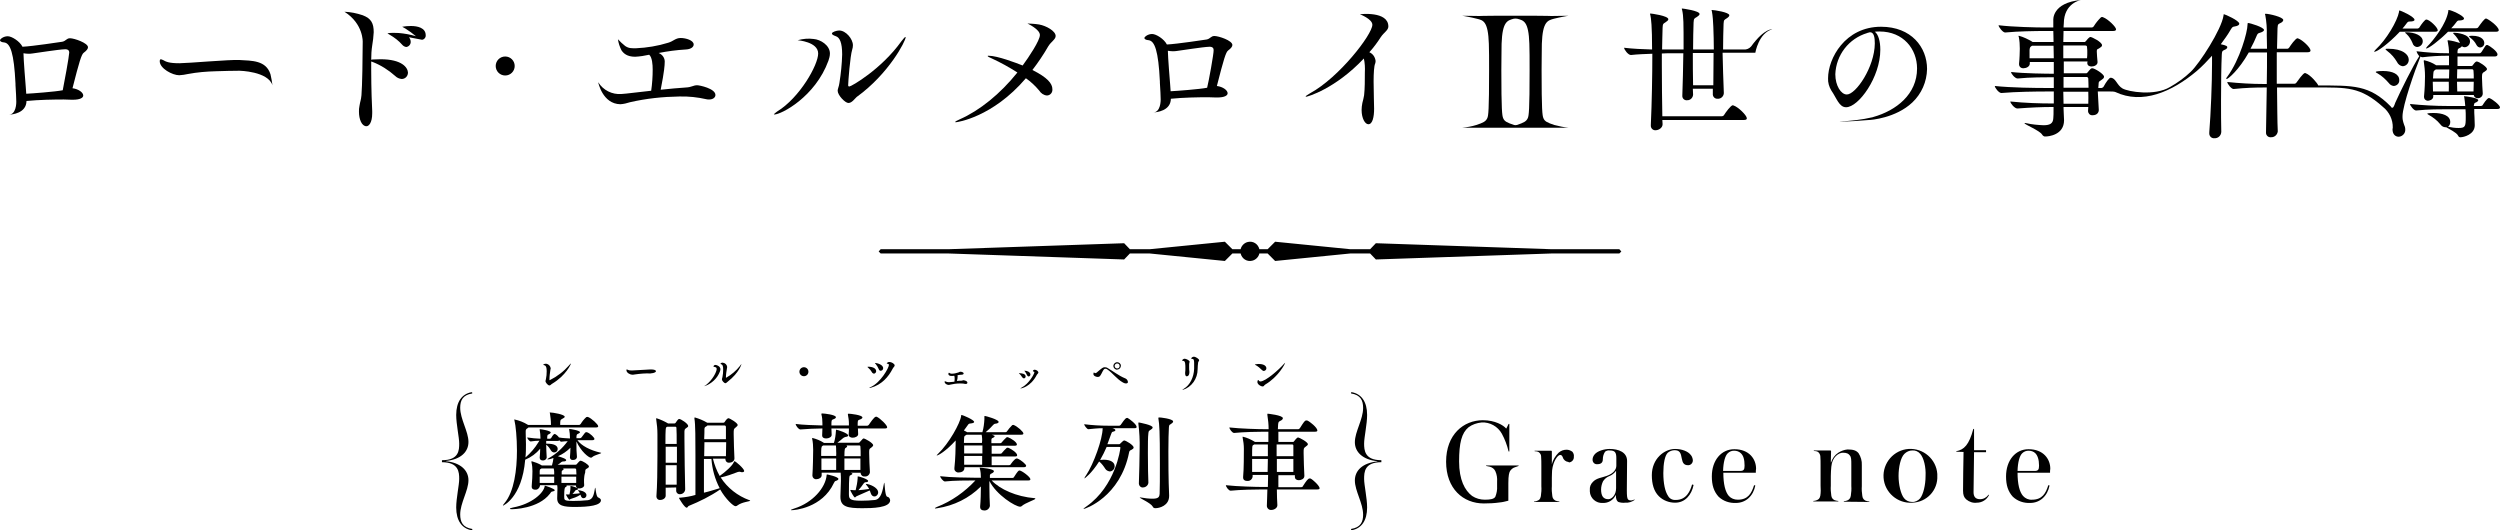 <?xml version="1.0" encoding="UTF-8" standalone="no"?>
<!-- Generator: Adobe Illustrator 23.0.3, SVG Export Plug-In . SVG Version: 6.00 Build 0)  -->

<svg
   xmlns:dc="http://purl.org/dc/elements/1.1/"
   xmlns:cc="http://creativecommons.org/ns#"
   xmlns:rdf="http://www.w3.org/1999/02/22-rdf-syntax-ns#"
   xmlns:svg="http://www.w3.org/2000/svg"
   xmlns="http://www.w3.org/2000/svg"
   xmlns:sodipodi="http://sodipodi.sourceforge.net/DTD/sodipodi-0.dtd"
   xmlns:inkscape="http://www.inkscape.org/namespaces/inkscape"
   version="1.1"
   id="レイヤー_1"
   x="0px"
   y="0px"
   viewBox="0 0 1000.1 212.1"
   xml:space="preserve"
   sodipodi:docname="El-Melloi_logo.svg"
   width="1000.1"
   height="212.1"
   inkscape:version="0.92.4 5da689c313, 2019-01-14"><defs
   id="defs1133" /><sodipodi:namedview
   pagecolor="#ffffff"
   bordercolor="#666666"
   borderopacity="1"
   objecttolerance="10"
   gridtolerance="10"
   guidetolerance="10"
   inkscape:pageopacity="0"
   inkscape:pageshadow="2"
   inkscape:window-width="1920"
   inkscape:window-height="1025"
   id="namedview1131"
   showgrid="false"
   fit-margin-top="0"
   fit-margin-left="0"
   fit-margin-right="0"
   fit-margin-bottom="0"
   inkscape:zoom="0.41214859"
   inkscape:cx="541.24726"
   inkscape:cy="-775.8732"
   inkscape:window-x="0"
   inkscape:window-y="32"
   inkscape:window-maximized="1"
   inkscape:current-layer="g1128" />
<style
   type="text/css"
   id="style1003">
	.st0{fill:url(#SVGID_1_);}
	.st1{fill:#FFFFFF;}
</style>
<g
   id="g1128"
   transform="translate(-178.753,-8.027)">
	
		<linearGradient
   id="SVGID_1_"
   gradientUnits="userSpaceOnUse"
   x1="-238.334"
   y1="1536.669"
   x2="-238.334"
   y2="1535.669"
   gradientTransform="matrix(1440,0,0,-682,343921,1048008)">
		<stop
   offset="0"
   style="stop-color:#000000"
   id="stop1005" />
		<stop
   offset="1"
   style="stop-color:#000000;stop-opacity:0"
   id="stop1007" />
	</linearGradient>
	
	<g
   id="g1126"
   transform="translate(-41.247,-181.973)">
		<g
   id="g1124">
			<g
   id="g1070"
   style="fill:#000000">
				<path
   class="st1"
   d="m 453.7,384.1 c 0,0.8 -1.1,1.3 -1.9,1.3 -0.7,0 -1.4,-0.3 -1.4,-1.1 v -0.1 h -3.8 c 0,0 0.1,0.1 0.1,0.2 0,0.2 -0.2,0.4 -0.5,0.5 -0.3,0.2 -0.5,0.6 -0.5,3.8 0,1.3 0,1.7 3.5,1.7 2,0 4,-0.1 6,-0.3 2.2,-0.3 2.4,-2.7 2.8,-4.7 0,-0.1 0,-0.2 0.1,-0.3 0.2,0 0.3,3.6 1.2,3.9 0.7,0.3 1.1,0.7 1.1,1.1 0,2.1 -4.7,2.7 -10.4,2.7 -4.4,0 -7.1,-0.4 -7.1,-3.4 v -0.2 c 0,-0.6 0.1,-3.2 0.1,-3.7 0,-0.3 0,-0.9 -0.1,-1.4 H 436 v 0.3 c -0.2,0.9 -1,1.6 -1.9,1.5 -0.7,0 -1.4,-0.3 -1.4,-1.2 v -0.2 c 0.2,-2.1 0.3,-4.6 0.3,-6 0,-1.2 -0.1,-2.4 -0.4,-3.6 0,-0.1 0,-0.1 0,-0.2 0,-0.1 0.1,-0.2 0.1,-0.2 0,0 0,0 0,0 1.4,0.4 2.7,0.9 3.9,1.6 l 0.1,0.1 h 4.1 c 0.3,-1 0.5,-2 0.6,-3 -0.7,0.3 -1.4,0.5 -2.2,0.6 -0.1,0 -0.2,0 -0.2,-0.1 0,-0.1 0.2,-0.2 0.5,-0.4 3,-1.7 5.5,-4 7.6,-6.8 -0.8,0 -1.6,0.1 -2.6,0.2 v 0 c -0.2,0 -0.6,-0.3 -0.8,-0.6 0,0.2 -0.3,0.3 -0.7,0.3 h -4.5 v 1.1 h 0.5 c 2.5,0 4.1,0.7 4.1,2.1 0,0.8 -0.6,1.4 -1.4,1.4 -0.5,0 -1,-0.3 -1.3,-0.8 -0.5,-0.9 -1.1,-1.7 -1.9,-2.3 0,1.5 0.1,3.2 0.2,5.1 v 0 c -0.1,0.8 -0.9,1.3 -1.6,1.2 -0.6,0 -1.2,-0.3 -1.2,-1.1 V 373 c 0.1,-1.2 0.2,-2.4 0.2,-3.5 -1.6,1.9 -3.6,3.4 -6,4.4 -1.3,15.3 -8.9,18.4 -8.9,18.4 0,0 0,0 0,-0.1 0.1,-0.3 0.3,-0.6 0.6,-0.9 3.9,-4.6 5,-13.4 5,-21 0,-5.1 -0.5,-10.2 -1,-12.1 0,-0.2 -0.1,-0.3 -0.1,-0.3 0,0 0,-0.1 0.1,-0.1 1.9,0.4 3.7,1.1 5.3,2.1 l 0.2,0.1 h 9.1 v -0.4 c 0,-1.4 -0.2,-2.8 -0.4,-4.2 0,-0.1 -0.1,-0.2 -0.1,-0.3 0,0 0,-0.1 0.1,-0.1 1.2,0 5.9,0.8 5.9,1.7 0,0.3 -0.3,0.5 -0.9,0.8 -0.9,0.5 -0.9,0.5 -0.9,2.5 h 7.5 c 0.3,0 0.5,-0.2 0.7,-0.4 0.6,-1 1.3,-1.9 2.2,-2.7 0.1,-0.1 0.2,-0.1 0.4,-0.1 0.1,0 0.2,0 0.3,0 1.4,0.5 4.1,3 4.1,3.7 0,0.3 -0.2,0.5 -0.9,0.5 h -27 c -0.1,0.1 -0.3,0.3 -0.5,0.4 -0.4,0.2 -0.6,0.6 -0.6,1 v 0.9 c 0,1.4 0.1,2.9 0.1,4.4 0,1.7 0,3.5 -0.2,5.3 2.1,-1.8 3.8,-3.8 5.2,-6.1 l 0.4,-0.6 c -1.1,0 -2.1,0.1 -3.5,0.3 v 0 c -0.5,0 -1.4,-1.2 -1.4,-1.6 1.8,0.3 3.5,0.4 5.3,0.5 v -0.3 c 0,-1.1 -0.1,-2.1 -0.3,-3.2 0,-0.1 -0.1,-0.1 0,-0.2 0,-0.1 0,-0.1 0.2,-0.1 0.4,0 4.2,0.6 4.2,1.3 0,0.2 -0.2,0.4 -0.5,0.6 -0.7,0.4 -0.8,0.1 -0.9,1.3 0,0.2 0,0.4 0,0.6 h 1.1 c 0.2,0 0.3,-0.1 0.5,-0.3 0.5,-0.9 1,-1.6 1.4,-1.6 0,0 0.1,0 0.1,0 0.6,0.3 1.2,0.8 1.6,1.4 1.6,0.3 3.1,0.3 4.4,0.4 v -0.3 c 0,-1.1 -0.1,-2.1 -0.3,-3.2 0,-0.1 0,-0.1 0,-0.2 0,-0.1 0,-0.1 0.1,-0.1 0.4,0 4.2,0.6 4.2,1.3 0,0.2 -0.2,0.4 -0.5,0.5 -0.7,0.4 -0.8,0.2 -0.9,1.3 0,0.2 0,0.4 0,0.6 h 1.4 c 0.2,0 0.4,-0.1 0.6,-0.3 1.5,-2 1.5,-2.1 1.9,-2.1 0.1,0 0.2,0 0.3,0 1.4,0.5 3,2.2 3,2.7 0,0.2 -0.2,0.5 -0.9,0.5 H 451 c 1.6,2.2 5,4 9.3,5 0.1,0 0.2,0 0.2,0.1 0,0.3 -2.6,0.8 -3.5,1.6 -0.2,0.2 -0.4,0.3 -0.6,0.3 -0.9,0 -4,-2.5 -5.8,-6.5 v 1.3 c 0,1.4 0,3 0.2,4.8 v 0.1 c 0,0.5 -0.4,1.2 -1.6,1.2 -0.6,0.1 -1.1,-0.3 -1.2,-0.9 0,0 0,-0.1 0,-0.1 v -0.1 c 0.1,-1.4 0.2,-2.6 0.2,-3.8 -1.4,1.4 -3.1,2.6 -5,3.4 2.3,0.7 3.3,1.1 3.3,1.6 0,0.3 -0.4,0.5 -1.2,0.5 -0.3,0 -0.6,0.1 -0.8,0.3 -0.4,0.4 -0.9,0.7 -1.4,1 h 7.2 c 0.2,0 0.4,-0.1 0.5,-0.3 1.1,-1.3 1.3,-1.3 1.4,-1.3 0.8,0 3.4,1.6 3.4,2.3 0,0.3 -0.2,0.5 -0.7,0.8 -0.7,0.3 -0.8,0.5 -0.8,1.6 -0.6,1.8 -0.5,3.8 -0.4,5.1 z m -12.6,2.5 c -0.5,0.1 -0.5,0 -1.1,0.9 -4.7,6.1 -14.8,6.2 -15.2,6.2 -0.6,0 -0.8,0 -0.8,-0.2 0,-0.2 0.5,-0.3 1.3,-0.5 7.5,-1.4 12.2,-5.8 12.6,-8.5 0,-0.1 0,-0.2 0.1,-0.2 0.2,0 3.9,1.2 3.9,1.8 0,0.3 -0.3,0.4 -0.8,0.5 z m 0.6,-7.8 c 0,-0.5 -0.1,-0.9 -0.2,-1.4 h -4.9 c -0.1,0.1 -0.2,0.2 -0.3,0.2 -0.4,0.2 -0.3,0.3 -0.4,0.8 0,0.3 0,0.8 0,1.4 h 5.8 z m 0,1.9 h -5.8 v 2.5 h 5.8 z m 8.8,0 h -5.9 v 2.5 h 5.9 z m 0,-2.8 c 0,-0.4 -0.3,-0.5 -0.6,-0.5 h -4.7 c 0.2,0.1 0.3,0.2 0.3,0.3 0,0.1 -0.2,0.3 -0.4,0.4 -0.3,0.2 -0.4,0.3 -0.4,0.7 0,0.2 0,0.5 0,1 h 5.9 z m -2.2,11.7 c -0.3,0.1 -0.3,0.3 -0.5,0.3 -0.3,0 -1.4,-1.9 -1.4,-2 0,0 0,-0.1 0,-0.1 0,0 0.1,0 0.2,0 0.4,0 0.8,0 1.2,0 0.2,-0.8 0.4,-1.7 0.4,-2.6 0,-0.2 0,-0.4 0,-0.6 0,-0.2 0,-0.2 0.1,-0.2 0.5,0 3,0.8 3,1.2 0,0.2 -0.3,0.3 -0.7,0.4 -0.2,0 -0.4,0.1 -0.5,0.3 -0.3,0.5 -0.7,0.9 -1.1,1.3 1.1,-0.1 2.1,-0.1 3,-0.3 -0.2,-0.3 -0.4,-0.6 -0.6,-0.9 -0.1,-0.1 -0.2,-0.2 -0.2,-0.2 0,-0.1 0.1,-0.1 0.2,-0.1 0.4,0 3.2,0.4 3.2,2 0,0.7 -0.5,1.2 -1.2,1.2 -0.5,0 -0.9,-0.3 -1.2,-1.4 -1.3,0.9 -2.9,1.4 -3.9,1.7 z"
   id="path1012"
   style="fill:#000000"
   inkscape:connector-curvature="0" />
				<path
   class="st1"
   d="m 486.3,385.1 v 3.2 c 0,1 -1.1,1.7 -2.2,1.7 -0.8,0.1 -1.4,-0.5 -1.5,-1.2 0,-0.1 0,-0.1 0,-0.2 v -0.2 c 0.3,-3.9 0.4,-10.4 0.4,-15.8 0,-3.9 0,-7.4 0,-8.9 0,-2 -0.2,-4 -0.5,-6 0,-0.1 0,-0.1 0,-0.2 0,-0.1 0,-0.2 0.1,-0.2 1.6,0.5 3.1,1.2 4.5,2 l 0.1,0.1 h 2.6 c 0.2,0 0.4,-0.1 0.5,-0.3 0.9,-1.4 1.2,-1.5 1.4,-1.5 0.7,0 3.6,1.9 3.6,2.8 0,0.3 -0.2,0.5 -0.7,0.8 -0.8,0.5 -0.7,0.7 -0.8,1.4 0,0.6 0,1.6 0,2.8 0,5.6 0.2,16.5 0.3,20.4 v 0 c -0.1,1.1 -1,1.9 -2.1,1.9 -0.7,0.1 -1.4,-0.5 -1.5,-1.2 0,-0.1 0,-0.2 0,-0.2 v 0 c 0,-0.4 0,-0.8 0,-1.3 z m 0.4,-24.3 c -0.4,0.3 -0.5,0.4 -0.5,6.8 h 4.5 c 0,-2.8 0,-5.2 -0.1,-6.3 0,-0.4 -0.1,-0.6 -0.5,-0.6 H 487 Z m -0.4,14.3 h 4.5 v -6.4 h -4.5 z m 4.4,8.8 c 0,-2.2 0,-4.9 0,-7.8 h -4.4 c 0,2.7 0,5.5 0,7.8 z m 4.8,8.5 c -0.3,0.1 -0.4,0.7 -0.8,0.7 -0.9,0 -3.1,-3.8 -3.1,-3.9 0,-0.1 0.1,-0.1 0.5,-0.1 2.1,-0.2 4.1,-0.5 6.1,-1.1 0,-3.5 0,-10.4 0,-16.2 0,-5.7 0,-12.2 -0.4,-14.3 0,-0.1 0,-0.2 0,-0.3 0,-0.1 0,-0.2 0.2,-0.2 1.7,0.5 3.4,1.2 4.9,2.1 h 6.5 c 0.2,0 0.4,-0.1 0.5,-0.3 0.5,-0.8 1.1,-1.5 1.5,-1.5 0.5,0 3.7,1.9 3.7,2.7 0,0.3 -0.3,0.6 -0.8,1 -0.8,0.6 -0.8,0.7 -0.8,2.6 0,2.6 0.2,7.7 0.3,9.7 v 0.1 c 0,1.1 -1.1,1.7 -2.1,1.7 -0.7,0.1 -1.4,-0.4 -1.5,-1.2 0,-0.1 0,-0.1 0,-0.2 v -0.2 h -5 c 0.6,2.4 1.5,4.8 2.7,6.9 2.4,-1.7 5,-4 5.7,-5.6 0.1,-0.2 0.1,-0.3 0.2,-0.3 0.5,0 3.9,3 3.9,3.9 0,0.3 -0.3,0.5 -0.8,0.5 -0.2,0 -0.4,0 -0.6,-0.1 -0.2,0 -0.3,-0.1 -0.5,-0.1 -0.2,0 -0.4,0.1 -0.6,0.1 -2.3,0.9 -4.6,1.7 -6.9,2.2 2.7,4.2 6.8,7.4 11.5,9.1 0.2,0 0.3,0.1 0.3,0.2 0,0.3 -3.3,0.5 -5.1,1.9 -0.2,0.2 -0.5,0.3 -0.8,0.3 -0.8,0 -3.9,-2.8 -6.1,-6.7 -3.9,2.7 -8.2,4.8 -12.6,6.6 z m 6.2,-19.9 h 8.7 c 0,-1.5 0.1,-3.5 0.1,-5.6 h -8.7 z m 6.2,12.8 c -1.9,-3.6 -3,-7.6 -3.3,-11.7 h -3 v 13.5 c 2.2,-0.5 4.2,-1.2 6.3,-1.8 z m -5.6,-24.6 c -0.3,0.2 -0.5,0.4 -0.5,1 0,0.6 0,2.1 -0.1,4 h 8.7 c 0,-2 0,-3.8 0,-4.8 0,-0.6 -0.3,-0.7 -0.7,-0.7 H 503 c -0.2,0.2 -0.4,0.4 -0.7,0.5 z"
   id="path1014"
   style="fill:#000000"
   inkscape:connector-curvature="0" />
				<path
   class="st1"
   d="m 555.4,381.6 c 0,0.3 -0.4,0.6 -1.1,0.8 -0.3,0.1 -0.4,0.2 -0.7,0.8 -4.7,10.1 -15.9,10.9 -16.9,10.9 -0.2,0 -0.3,0 -0.3,-0.1 0,-0.1 0.5,-0.3 1.4,-0.6 7.3,-2.3 12.5,-8.3 12.9,-13.4 0,-0.2 0.1,-0.2 0.2,-0.2 0.1,0 4.5,0.9 4.5,1.8 z m 19.5,-20.7 c 0,0.3 -0.2,0.5 -0.9,0.5 h -10.8 l 0.1,2.3 v 0 c 0,0.8 -1.1,1.4 -2.2,1.4 -0.8,0 -1.6,-0.4 -1.6,-1.2 v -0.1 c 0.1,-0.8 0.1,-1.6 0.1,-2.4 h -7 l 0.1,2.6 c 0,0.8 -1.1,1.4 -2.2,1.4 -0.8,0 -1.6,-0.3 -1.6,-1.2 v -0.1 l 0.1,-2.7 c -2.7,0 -6.3,0.2 -8.8,0.4 v 0 c -0.8,0 -1.9,-1.6 -1.9,-2.2 3,0.4 7.4,0.5 10.7,0.6 v -0.9 c 0,-1.2 -0.1,-2.4 -0.4,-3.5 0,-0.1 0,-0.1 0,-0.2 0,-0.2 0.1,-0.2 0.4,-0.2 0.7,0 5.4,0.5 5.4,1.5 0,0.3 -0.3,0.6 -1.2,0.9 -0.6,0.2 -0.6,0.5 -0.6,2.4 h 7 v -0.8 c 0,-1.2 -0.2,-2.4 -0.4,-3.5 0,-0.1 0,-0.2 0,-0.3 0,-0.1 0.1,-0.1 0.4,-0.1 0.5,0 5.4,0.5 5.4,1.5 0,0.3 -0.3,0.6 -1.2,0.9 -0.7,0.2 -0.7,0.5 -0.7,2.4 h 3.8 c 0.3,0 0.5,-0.2 0.7,-0.4 0.4,-0.6 2.1,-3.2 2.8,-3.2 0.1,0 0.2,0 0.3,0 1.5,0.7 4.2,3.4 4.2,4.2 z m 1.2,29.2 c 0,3.1 -7.3,3.2 -11.1,3.2 -5.8,0 -8.8,-0.5 -8.8,-4.5 v -0.3 c 0.1,-1.9 0.2,-5.3 0.2,-6.1 0,-1.1 0,-2.2 -0.1,-3.3 h -7.6 c 0,0.4 0,0.7 0,1 v 0 c 0,1 -1.1,1.6 -2.1,1.6 -0.8,0.1 -1.5,-0.5 -1.6,-1.3 0,-0.1 0,-0.1 0,-0.2 V 380 c 0.2,-2.7 0.3,-8.3 0.3,-10.1 0,-1.5 -0.1,-3 -0.4,-4.4 0,-0.1 0,-0.1 0,-0.2 0,-0.1 0,-0.1 0.1,-0.1 1.6,0.4 3.1,1 4.5,1.9 l 0.1,0.1 h 4 c 0.5,-1.6 0.7,-3.2 0.8,-4.8 0,-0.5 0.1,-0.5 0.1,-0.5 0.5,0 4.8,1.4 4.8,2.3 0,0.3 -0.3,0.5 -1.1,0.6 -0.4,0.1 -0.8,0.3 -1.1,0.6 -0.3,0.3 -1.3,1.1 -2.1,1.7 h 8.5 c 0.2,0 0.4,-0.1 0.5,-0.3 1.2,-1.4 1.3,-1.4 1.5,-1.4 0.5,0 3.8,1.8 3.8,2.7 0,0.3 -0.3,0.6 -0.8,1 -0.8,0.5 -0.8,0.6 -0.8,2.1 0,2.3 0.2,5.8 0.3,7.6 v 0.1 c -0.1,1 -1,1.8 -2,1.7 0,0 -0.1,0 -0.1,0 -0.8,0.1 -1.4,-0.4 -1.6,-1.2 0,-0.1 0,-0.1 0,-0.2 v 0 -0.1 h -4.1 l 0.4,0.1 c 0.3,0.1 0.4,0.2 0.4,0.3 0,0.2 -0.3,0.4 -0.9,0.7 -0.3,0.1 -0.5,0.3 -0.5,7.1 0,2.2 0,3 4.9,3 1.9,0 3.7,-0.1 5.6,-0.3 2.4,-0.4 3,-3.8 3.5,-6.5 0,-0.3 0.1,-0.4 0.1,-0.4 0.3,0 0.2,5.2 1.2,5.6 0.7,0.1 1.1,0.7 1.2,1.4 z m -21.6,-19.6 c 0,-0.8 0,-1.6 -0.1,-2.3 h -5.1 l -0.3,0.2 c -0.5,0.3 -0.5,1 -0.5,4 h 6 c 0.1,-0.8 0,-1.5 0,-1.9 z m -5.9,2.9 c 0,1.5 0,3.2 0,4.6 h 5.9 c 0,-1.1 0,-3 0,-4.6 z m 15.6,-4.7 c 0,-0.5 -0.3,-0.5 -0.5,-0.5 h -5.1 c 0.2,0.1 0.3,0.3 0.3,0.4 0,0.2 -0.3,0.4 -0.6,0.6 -0.3,0.1 -0.5,0.4 -0.5,3.3 h 6.5 c 0,-1.5 0,-2.8 -0.1,-3.8 z m -6.4,4.7 c 0,1.6 0,3.4 0,4.6 h 6.4 c 0,-1.4 0,-3 0,-4.6 z m 13.5,13.6 c 0,0.9 -0.7,1.6 -1.5,1.6 -0.6,0 -1.2,-0.4 -1.5,-1.4 -0.1,-0.3 -0.2,-0.7 -0.4,-1 l -5.2,2.3 c -0.3,0.1 -0.5,0.5 -0.7,0.5 -0.4,0 -1.7,-2.5 -1.8,-2.7 0,-0.1 0,-0.1 0,-0.2 0,0 0,-0.1 0.1,-0.1 0.1,0 0.1,0 0.2,0 0.4,0 0.8,0.1 1.1,0.1 0.3,0 0.5,0 0.7,0 0.4,-1.6 0.7,-3.2 0.8,-4.8 0,-0.2 0,-0.3 0,-0.5 0,-0.1 0,-0.1 0,-0.2 0,0 0,0 0.3,0 0.4,0 3.9,1.1 3.9,1.8 0,0.3 -0.3,0.5 -1,0.5 -0.3,0 -0.6,0.2 -0.8,0.5 -0.6,0.9 -1.3,1.8 -2.1,2.7 1.5,-0.1 3,-0.3 4.3,-0.5 -0.3,-0.6 -0.7,-1.1 -1.1,-1.6 -0.1,-0.1 -0.2,-0.2 -0.2,-0.3 0,-0.1 0,-0.1 0.1,-0.1 1.1,0 4.8,1.3 4.8,3.4 z"
   id="path1016"
   style="fill:#000000"
   inkscape:connector-curvature="0" />
				<path
   class="st1"
   d="m 634.2,389.5 c 0,0.4 -4.1,1.7 -5.4,2.9 -0.2,0.2 -0.4,0.3 -0.7,0.3 -1.9,0 -9.5,-4.7 -12.3,-10.3 0,0.8 0,1.6 0,2.4 0,2.8 0.1,5.8 0.2,7.6 v 0 c -0.2,1.1 -1.2,1.9 -2.3,1.8 -0.9,0 -1.6,-0.4 -1.6,-1.4 v -0.3 c 0.2,-2 0.3,-5.5 0.3,-7.9 -4.7,4.7 -10.8,7.7 -17.4,8.7 -0.2,0 -0.4,0.1 -0.7,0.1 -0.2,0 -0.3,0 -0.3,-0.1 0,-0.1 0.3,-0.3 0.8,-0.5 5.9,-2.3 11.1,-6 15.4,-10.6 h -0.7 c -2.2,0 -8,0 -11.5,0.4 v 0 c -0.7,0 -1.9,-1.6 -1.9,-2.1 4,0.5 11.4,0.6 13.6,0.6 h 2.7 c 0,-1.2 -0.1,-2.4 -0.4,-3.6 0,-0.1 -0.1,-0.2 -0.1,-0.3 0,-0.1 0,-0.1 0.2,-0.1 0.3,0 5.5,0.4 5.5,1.4 0,0.3 -0.3,0.6 -0.9,0.9 -0.5,0.1 -0.8,0.6 -0.7,1.1 0,0.2 0,0.4 0,0.7 h 9 c 0.3,0 0.5,-0.1 0.6,-0.3 1.5,-2.4 1.9,-2.7 2.2,-2.7 0.9,0 4.4,2.6 4.4,3.5 0,0.3 -0.2,0.5 -0.8,0.5 h -14.7 c 3.3,3.5 9.8,6.5 17.3,7.1 0.1,0.1 0.2,0.1 0.2,0.2 z m -3.7,-13.2 c 0,0.3 -0.2,0.6 -0.9,0.6 h -23.8 v 0.3 c 0,1.6 -1.7,1.8 -2.3,1.8 -0.8,0.1 -1.6,-0.5 -1.7,-1.3 0,-0.1 0,-0.1 0,-0.2 v -0.3 c 0.4,-3.5 0.5,-8.3 0.5,-10.2 v -0.8 c -4,4.4 -7,6 -7.5,6 -0.1,0 -0.1,0 -0.1,0 0,-0.1 0.2,-0.3 0.5,-0.6 4.5,-4.3 8.9,-12.3 9.3,-15.2 0,-0.3 0,-0.4 0.2,-0.4 0.3,0 5,1.9 5,2.8 0,0.3 -0.5,0.5 -1.4,0.6 -0.5,0 -0.9,0.2 -1.1,0.6 l -1.6,2.2 c 0.3,0.2 0.6,0.3 0.8,0.4 l 0.5,0.3 h 6.1 c 0.5,-1.7 0.7,-3.5 0.8,-5.2 0,-0.3 0,-0.6 0,-0.8 v -0.3 c 0,-0.1 0,-0.2 0.2,-0.2 0.3,0 5.5,1.4 5.5,2.4 0,0.3 -0.4,0.6 -1.3,0.7 -0.3,0 -0.6,0.2 -0.8,0.4 -1,1.1 -2,2.1 -3.1,3 h 7.9 c 0.3,0 0.5,-0.1 0.6,-0.3 0.6,-0.9 1.3,-1.7 2.1,-2.5 0.1,-0.1 0.2,-0.1 0.4,-0.1 0.1,0 0.1,0 0.2,0 1.4,0.5 3.9,2.7 3.9,3.4 0,0.3 -0.2,0.5 -0.9,0.5 h -11.7 c 0.9,0.3 1.1,0.5 1.1,0.6 0,0.2 -0.3,0.5 -0.8,0.7 -0.3,0.1 -0.5,0.3 -0.5,0.8 0,0.4 0,0.8 0,1.3 h 3.5 c 0.2,0 0.5,-0.1 0.6,-0.3 0.6,-0.7 1.2,-1.4 1.9,-2 0.1,-0.1 0.2,-0.1 0.4,-0.1 0.1,0 0.1,0 0.2,0 1.4,0.5 3.6,2 3.6,2.9 0,0.3 -0.2,0.5 -0.8,0.5 h -9.3 c 0,1 0,2.1 0,3.2 h 3.5 c 0.2,0 0.5,-0.1 0.6,-0.3 0.6,-0.7 1.2,-1.4 1.9,-2 0.1,-0.1 0.2,-0.1 0.4,-0.1 0.1,0 0.1,0 0.2,0 1.5,0.6 3.6,2.1 3.6,3 0,0.3 -0.2,0.5 -0.8,0.5 h -9.4 v 3.5 h 6.9 c 0.3,0 0.5,-0.1 0.7,-0.3 0,-0.1 1.6,-2.4 2.4,-2.4 0.1,0 0.1,0 0.2,0 1.5,0.5 3.6,2.4 3.6,2.9 z M 613,368.2 h -7.3 v 3.2 h 7.3 z m -0.3,-4.3 h -6 l -0.5,0.3 c -0.3,0.2 -0.4,0.2 -0.5,0.8 l -0.1,2.2 h 7.2 c 0.2,-1.1 0.1,-2.2 -0.1,-3.3 z m -7,8.5 c 0,1.2 0,2.4 0,3.5 h 7.2 c 0,-1.1 0,-2.3 0,-3.5 z"
   id="path1018"
   style="fill:#000000"
   inkscape:connector-curvature="0" />
				<path
   class="st1"
   d="m 674.7,360.8 c 0,0.3 -0.2,0.5 -0.9,0.5 H 665 c 0.1,0 1.2,0.3 1.2,0.8 0,0.2 -0.3,0.5 -1,0.6 -0.5,0.1 -0.5,0.5 -0.8,1.2 -0.4,1.2 -0.9,2.5 -1.4,3.8 h 4.7 c 0.3,0 0.5,-0.3 0.6,-0.4 0.8,-0.8 1.2,-1.1 1.4,-1.1 0.7,0 3.8,1.9 3.8,2.8 0,0.4 -0.4,0.7 -0.8,0.9 -0.4,0.2 -0.9,0.3 -1,1 -3.5,17.9 -17.6,22.7 -18.2,22.7 0,0 -0.1,0 -0.1,0 0,-0.1 0.4,-0.5 1.2,-1 11.7,-8.2 13.6,-23 13.6,-23.5 0,-0.3 -0.1,-0.3 -0.4,-0.3 h -5.1 c -0.8,1.8 -1.6,3.5 -2.6,5.2 0.4,0 0.9,-0.1 1.4,-0.1 2.9,0 4.4,1.1 4.4,2.6 0,1.1 -0.8,2 -1.9,2.1 -0.7,-0.1 -1.4,-0.4 -1.8,-1 -0.7,-1.1 -1.5,-2.2 -2.5,-3 -3.1,4.9 -5.8,6.8 -5.9,6.8 0,0 0,0 0,-0.1 0.2,-0.4 0.4,-0.9 0.7,-1.2 3,-4.5 6.6,-14.5 6.6,-18.8 -1.9,0 -3.8,0.2 -5.7,0.4 v 0 c -0.6,0 -1.7,-1.6 -1.7,-2 3.2,0.4 6.5,0.6 9.8,0.6 h 4.2 c 0.2,0 0.4,-0.1 0.6,-0.3 1.9,-2.8 2.2,-2.8 2.5,-2.8 0.1,0 0.2,0 0.3,0 0.6,0.3 3.6,2.5 3.6,3.6 z m 6.4,0.2 c 0,0.4 -0.4,0.7 -0.9,1 -0.6,0.4 -0.7,0.4 -0.8,1.3 -0.2,1.5 -0.2,4.6 -0.2,7.9 0,4.9 0.1,10.4 0.2,11.9 v 0 c -0.1,1.1 -1.1,1.9 -2.2,1.9 -0.8,0.1 -1.5,-0.6 -1.6,-1.4 0,-0.1 0,-0.2 0,-0.3 v -0.1 c 0.1,-4.4 0.3,-9.1 0.3,-13.6 0.1,-3.4 -0.1,-6.8 -0.5,-10.1 0,-0.1 0,-0.2 0,-0.3 0,-0.1 0,-0.2 0.2,-0.2 0.4,0.1 5.5,1 5.5,2 z m 8.2,-2.4 c 0,0.4 -0.5,0.8 -1,1.1 -0.6,0.3 -0.6,0.4 -0.7,1.4 -0.1,1.6 -0.2,5.2 -0.2,9.4 0,3.5 0,11.5 0.3,17.6 v 0.3 c 0,3.9 -3.9,4.9 -5.5,4.9 -0.5,0 -0.9,-0.2 -1.1,-0.7 -0.8,-1.4 -5.2,-3.3 -5.2,-3.6 0,0 0,0 0.1,0 0.1,0 0.2,0 0.3,0 1.6,0.3 3.2,0.5 4.8,0.5 2.4,0 2.7,-0.8 2.8,-1.9 0.1,-2 0.1,-7.1 0.1,-12.2 0,-12.9 -0.2,-15.6 -0.6,-18 0,-0.1 0,-0.1 0,-0.2 0,-0.2 0.1,-0.2 0.3,-0.2 0,-0.1 5.6,0.5 5.6,1.6 z"
   id="path1020"
   style="fill:#000000"
   inkscape:connector-curvature="0" />
				<path
   class="st1"
   d="m 747.9,385.3 c 0,0.3 -0.2,0.5 -1,0.5 h -16.1 c 0,2.5 0.1,4.6 0.2,6.3 v 0 c 0,1.2 -1.4,1.9 -2.4,1.9 -0.9,0.1 -1.7,-0.6 -1.8,-1.5 0,-0.1 0,-0.1 0,-0.2 v -0.1 c 0.1,-1.8 0.1,-4 0.2,-6.4 h -2.2 c -2.4,0 -8.7,0.1 -12.5,0.5 v 0 c -0.8,0 -1.9,-1.6 -1.9,-2.2 4.4,0.5 12.2,0.7 14.7,0.7 h 2.1 l 0.1,-4.8 h -6.2 c 0,0.3 0,0.5 0,0.7 -0.2,1.1 -1.1,1.8 -2.2,1.7 -0.9,0 -1.6,-0.4 -1.6,-1.4 v -0.2 c 0.3,-2.9 0.3,-9.6 0.3,-11.2 0,-1.6 -0.2,-3.1 -0.5,-4.6 0,-0.1 0,-0.1 0,-0.2 0,-0.1 0,-0.1 0.1,-0.1 0,0 0,0 0,0 1.7,0.4 3.2,1.1 4.7,2 l 0.1,0.1 h 5.4 v -4.1 h -1.6 c -2.4,0 -8.4,0.1 -12.1,0.5 v 0 c -0.8,0 -1.9,-1.6 -1.9,-2.2 4.4,0.5 11.8,0.7 14.3,0.7 h 1.4 c 0,-1.9 -0.2,-3.8 -0.5,-5.7 0,-0.1 0,-0.2 0,-0.3 0,-0.2 0,-0.2 0.2,-0.2 0,0 6,0.6 6,1.8 0,0.4 -0.4,0.8 -1.1,1.1 -0.5,0.3 -0.7,0.3 -0.8,1.4 l -0.1,1.9 h 8.1 c 0.3,0 0.5,-0.2 0.7,-0.4 1.7,-2.7 2,-3.1 2.6,-3.1 0.1,0 0.2,0 0.3,0 1.1,0.4 4.1,2.9 4.1,4 0,0.3 -0.2,0.5 -0.9,0.5 h -14.7 c 0,1.2 0,2.6 0,4.1 h 5.8 c 0.2,0 0.3,0 0.5,-0.3 1.1,-1.5 1.5,-1.5 1.6,-1.5 0.4,0 3.9,1.8 3.9,2.7 0,0.3 -0.3,0.6 -0.9,1 -0.8,0.6 -0.8,0.6 -0.8,2.5 0,2.4 0.2,7.3 0.3,9.1 v 0.1 c 0,1.4 -1.7,1.7 -2.2,1.7 -0.9,0 -1.6,-0.4 -1.6,-1.4 v -0.6 h -6.6 c 0,1.6 0,3.3 0,4.8 h 9.1 c 0.3,0 0.6,-0.1 0.7,-0.4 1.4,-2.2 2.1,-3.1 2.7,-3.1 0.1,0 0.2,0 0.3,0 1,0.4 3.7,3 3.7,3.9 z m -20.7,-17.5 h -5.5 c -0.1,0.1 -0.2,0.2 -0.3,0.2 -0.5,0.3 -0.5,0.5 -0.5,4.5 h 6.3 z m -6.3,5.8 c 0,1.8 0,3.7 0,5.2 h 6.2 c 0,-1.8 0.1,-3.5 0.1,-5.2 z m 16.5,-5.3 c 0,-0.4 -0.2,-0.5 -0.6,-0.5 h -6.1 v 4.7 h 6.7 c 0,-1.8 0,-3.4 0,-4.2 z m -6.6,5.3 v 5.2 h 6.6 c 0,-1.5 0,-3.4 0,-5.2 z"
   id="path1022"
   style="fill:#000000"
   inkscape:connector-curvature="0" />
				<path
   class="st1"
   d="m 826.1,376.9 c -0.8,0.2 -1.5,0.8 -2,1.5 -0.4,0.7 -0.7,1.8 -0.7,4.9 v 7 c -1.2,0.3 -2.3,0.6 -3.5,0.7 -2.1,0.3 -4.2,0.4 -6.3,0.4 -8.3,0 -15.1,-5.9 -15.1,-16.7 0,-10.9 7,-16.6 14.7,-16.6 4.9,0 8.2,2 9.3,3.3 h 0.1 l 0.9,-1.8 h 0.3 v 11 h -0.3 c -0.6,-2.5 -1.5,-4.9 -2.7,-7.1 -1.6,-2.9 -4.8,-4.7 -8.1,-4.5 -1.9,0.2 -3.7,0.8 -5.2,1.9 -2.8,2.3 -3.8,6.3 -3.8,13.7 0,7.4 2.3,11.6 5.2,13.8 1.5,1 3.3,1.5 5.1,1.5 2.3,0 3.7,-0.3 4.2,-1.2 0.5,-1.3 0.8,-2.7 0.7,-4.2 v -1.8 c 0.1,-1.4 -0.1,-2.9 -0.7,-4.2 -0.4,-0.9 -1.2,-1.5 -2.2,-1.8 -0.5,-0.1 -1,-0.2 -1.5,-0.3 v -0.2 h 13 v 0.2 c -0.4,0.2 -0.9,0.3 -1.4,0.5 z"
   id="path1024"
   style="fill:#000000"
   inkscape:connector-curvature="0" />
				<path
   class="st1"
   d="m 847.4,374.8 c -1,-0.1 -1.9,-0.8 -2.2,-1.8 -0.3,-0.8 -0.6,-1 -1.1,-1 -0.9,0 -2.8,2.4 -3.2,6.2 0,0.4 -0.1,1.7 -0.1,2.9 v 3.4 c -0.1,1.3 0,2.7 0.2,4 0.1,0.9 0.7,1.7 1.7,1.9 0.4,0.1 0.7,0.2 1.1,0.2 v 0.2 h -10.1 v -0.2 c 0.4,0 0.8,-0.1 1.1,-0.2 1,-0.4 1.3,-0.6 1.6,-1.9 0.2,-1.3 0.3,-2.7 0.2,-4 v -8.1 c 0,-0.9 0,-3.1 -0.1,-3.9 0,-0.6 -0.4,-1.2 -0.9,-1.6 -0.5,-0.3 -1.1,-0.4 -1.7,-0.4 v -0.2 h 6.6 c 0.2,0 0.3,0.1 0.3,0.3 v 5.1 0 c 0.4,-1.7 1.4,-3.3 2.7,-4.6 0.9,-0.8 2,-1.2 3.2,-1.2 0.8,0 1.6,0.3 2.3,0.8 0.5,0.6 0.7,1.3 0.6,2 0.1,1.2 -0.8,2.2 -2,2.3 0,-0.2 -0.1,-0.2 -0.2,-0.2 z"
   id="path1026"
   style="fill:#000000"
   inkscape:connector-curvature="0" />
				<path
   class="st1"
   d="m 870.1,391.1 c -0.9,0.1 -1.8,0 -2.7,-0.3 -0.6,-0.3 -1,-1.2 -1,-2.7 h -0.1 c -0.9,2 -3,3.2 -5.1,3.1 -2.7,0.2 -5.1,-1.9 -5.2,-4.6 0,-0.2 0,-0.4 0,-0.6 -0.1,-1.2 0.3,-2.3 1.2,-3.2 1.5,-1.6 3.6,-1.7 5.5,-2.4 2.9,-1 3.9,-2.7 3.9,-4.1 0,-0.5 0,-2.2 0,-3 0,-2.4 -0.6,-3.1 -2.7,-3.1 -0.6,-0.1 -1.3,0.1 -1.8,0.5 -0.6,0.9 -0.9,1.9 -0.9,3 0,1.4 -0.8,2 -2.2,2 -1,0.1 -1.8,-0.6 -1.9,-1.6 0,-0.1 0,-0.2 0,-0.3 0,-0.7 0.3,-1.4 0.8,-2 1.1,-1.4 3.9,-2.2 6,-2.2 3.6,0 7,1.3 7,4.8 0,1.6 -0.1,8.7 -0.1,11.7 0,2.2 0.1,3.3 0.5,3.7 0.3,0.3 0.7,0.4 1.1,0.4 0.5,0 1,-0.2 1.5,-0.4 v 0.2 c -1.1,0.8 -2.4,1.2 -3.8,1.1 z m -6.4,-10.6 c -1,0.4 -1.8,1.1 -2.4,2 -0.5,1 -0.8,2.2 -0.8,3.3 0,2.6 0.9,3.9 2.9,3.9 1.4,0 3.1,-1.7 3.1,-4.4 v -7 c -0.7,1 -1.7,1.8 -2.8,2.2 z"
   id="path1028"
   style="fill:#000000"
   inkscape:connector-curvature="0" />
				<path
   class="st1"
   d="m 890.1,391.1 c -2.4,0 -4.8,-0.9 -6.5,-2.6 -2,-2 -2.8,-4.9 -2.8,-8.4 0,-6.6 5,-10.5 9.3,-10.5 3,0 5.2,1.1 6.1,2.2 0.6,0.6 0.9,1.4 1,2.2 0.1,1.1 -0.7,2 -1.7,2.1 -0.1,0 -0.1,0 -0.2,0 -1.7,0 -2.2,-1 -2.5,-2.6 -0.4,-2.4 -0.9,-3.4 -2.9,-3.4 -1,0 -2,0.4 -2.7,1 -1.2,1.1 -1.8,4.3 -1.8,8.1 0,4.3 0.7,7.4 1.9,9.2 0.6,1.1 1.8,1.7 3.1,1.6 4.3,0 5.8,-3.7 6.5,-6.2 l 0.6,0.2 c -0.8,4 -3.4,7.1 -7.4,7.1 z"
   id="path1030"
   style="fill:#000000"
   inkscape:connector-curvature="0" />
				<path
   class="st1"
   d="m 922.4,379.1 h -13 c 0,4.6 0.8,7.7 2.2,9.3 0.9,1 2.2,1.5 3.6,1.5 4.1,0 5.5,-2.6 6.5,-5.8 l 0.5,0.1 c -0.8,4.2 -3.8,7 -7.8,7 -2.5,0.1 -5,-0.7 -6.9,-2.5 -1.9,-2.1 -2.7,-4.6 -2.7,-8.1 0,-6.5 3.8,-10.9 9,-10.9 6,0 8.7,4 8.7,7.8 -0.1,0.4 -0.1,1.1 -0.1,1.6 z m -6,-7.8 c -0.7,-0.7 -1.7,-1 -2.7,-1 -0.9,0 -1.8,0.3 -2.5,1 -1.1,1 -1.8,3.6 -1.9,7.1 h 6.8 c 1.4,0 1.8,-0.5 1.8,-2.1 0,-2.5 -0.5,-4.1 -1.5,-5 z"
   id="path1032"
   style="fill:#000000"
   inkscape:connector-curvature="0" />
				<path
   class="st1"
   d="m 957.6,390.7 v -0.2 c 0.4,0 0.7,-0.1 1.1,-0.2 0.9,-0.2 1.6,-1 1.7,-2 0.2,-1.3 0.3,-2.6 0.2,-3.9 v -8.3 c 0,-2.2 0,-3.2 -0.6,-3.9 -0.5,-0.7 -1.2,-1.1 -2.8,-1.1 -1.6,0 -4.3,1.7 -4.6,5.6 -0.1,1.2 -0.2,2.4 -0.2,3.8 v 3.8 c -0.1,1.3 0,2.7 0.2,4 0.1,0.9 0.7,1.7 1.7,1.9 0.3,0.1 0.7,0.2 1.1,0.2 v 0.2 h -10 v -0.2 c 0.4,0 0.7,-0.1 1.1,-0.2 1,-0.4 1.4,-0.6 1.7,-1.9 0.2,-1.3 0.2,-2.7 0.1,-4 v -8 c 0,-0.9 0,-3.2 -0.1,-3.9 -0.1,-0.6 -0.4,-1.2 -0.9,-1.6 -0.5,-0.3 -1.1,-0.4 -1.7,-0.4 v -0.2 h 6.6 c 0.2,0 0.3,0.1 0.3,0.3 0,0 0,0 0,0 l -0.1,4.5 h 0.1 c 0.5,-1.6 1.5,-3 2.9,-3.9 1.1,-0.7 2.4,-1.2 3.7,-1.3 2.3,0 3.5,0.4 4.4,1.5 0.9,1.4 1.4,3.1 1.3,4.8 v 8.4 c -0.1,1.3 0,2.6 0.2,3.9 0.1,1 0.7,1.8 1.7,2 0.3,0.1 0.7,0.2 1.1,0.2 v 0.2 z"
   id="path1034"
   style="fill:#000000"
   inkscape:connector-curvature="0" />
				<path
   class="st1"
   d="m 985,391.1 c -5.9,0.4 -11.1,-4.1 -11.5,-10 -0.4,-5.9 4.1,-11.1 10,-11.5 5.9,-0.4 11.1,4.1 11.5,10 0,0.2 0,0.5 0,0.7 0.3,5.8 -4.2,10.6 -10,10.8 0.1,0 0,0 0,0 z m 3.2,-19.5 c -0.8,-1 -2,-1.5 -3.2,-1.4 -1.2,0 -2.3,0.5 -3.2,1.4 -1.5,1.5 -2.3,5.3 -2.3,8.8 0,3.5 0.9,7.3 2.2,8.9 0.8,1 2,1.5 3.2,1.5 1.2,0.1 2.4,-0.5 3.2,-1.4 1.3,-1.6 2.2,-5.4 2.2,-8.9 0.2,-3.6 -0.7,-7.3 -2.1,-8.9 z"
   id="path1036"
   style="fill:#000000"
   inkscape:connector-curvature="0" />
				<path
   class="st1"
   d="m 1010.8,391.1 c -1.5,0.2 -3,-0.3 -4.2,-1.3 -0.9,-0.8 -1.3,-1.7 -1.3,-3.5 0,-1 0.1,-13.1 0.2,-15.5 -0.8,-0.1 -2.1,0 -2.9,-0.1 v -0.2 c 3.1,-0.6 5.1,-2.5 6.8,-8.9 h 0.3 v 8.5 h 4.8 v 0.8 h -4.8 l -0.2,16 c 0,1.7 0.7,2.8 2.6,2.8 1.4,0 2.6,-0.7 3.4,-1.8 l 0.2,0.1 c -0.9,1.9 -2.8,3.1 -4.9,3.1 z"
   id="path1038"
   style="fill:#000000"
   inkscape:connector-curvature="0" />
				<path
   class="st1"
   d="m 1040.1,379.1 h -13 c 0,4.6 0.8,7.7 2.2,9.3 0.9,1 2.2,1.6 3.6,1.5 4.1,0 5.5,-2.6 6.5,-5.8 l 0.5,0.1 c -0.8,4.2 -3.8,7 -7.8,7 -2.5,0.1 -5,-0.7 -6.9,-2.5 -1.9,-2.1 -2.7,-4.6 -2.7,-8.1 0,-6.5 3.8,-10.9 9,-10.9 6,0 8.7,4 8.7,7.8 -0.1,0.4 -0.1,1.1 -0.1,1.6 z m -5.9,-7.8 c -0.7,-0.7 -1.7,-1 -2.7,-1 -0.9,0 -1.8,0.3 -2.5,1 -1.1,1 -1.8,3.6 -1.9,7.1 h 6.8 c 1.4,0 1.8,-0.5 1.8,-2.1 0,-2.5 -0.6,-4.1 -1.5,-5 z"
   id="path1040"
   style="fill:#000000"
   inkscape:connector-curvature="0" />
				<path
   class="st1"
   d="m 403.7,367.4 c 0,-2.4 -1.2,-7.7 -1.2,-11.4 0,-5.3 2.3,-8.4 6.1,-9.1 0.2,0 0.4,0.1 0.3,0.5 -3.8,0.6 -4.8,2.8 -4.8,5.7 0,4.6 3.3,9.5 3.3,13.7 0,3.9 -3,7 -9,7.6 -0.1,0 -0.1,0.1 0,0.1 5.9,0.6 9,3.7 9,7.6 0,4.2 -3.3,9.1 -3.3,13.7 0,3 1,5.2 4.8,5.8 0.2,0.4 -0.1,0.5 -0.3,0.5 -3.8,-0.7 -6.1,-3.8 -6.1,-9.1 0,-3.7 1.2,-9 1.2,-11.4 0,-2.7 -0.2,-6.7 -6.9,-6.7 v -0.8 c 6.8,0 6.9,-4 6.9,-6.7 z"
   id="path1042"
   style="fill:#000000"
   inkscape:connector-curvature="0" />
				<path
   class="st1"
   d="m 765.7,381.6 c 0,2.4 1.2,7.7 1.2,11.4 0,5.3 -2.3,8.4 -6.1,9.1 -0.2,0 -0.4,-0.1 -0.3,-0.5 3.8,-0.6 4.8,-2.8 4.8,-5.7 0,-4.6 -3.3,-9.5 -3.3,-13.7 0,-3.9 3,-7 9,-7.6 0.1,0 0.1,-0.1 0,-0.1 -5.9,-0.6 -9,-3.7 -9,-7.6 0,-4.2 3.3,-9.1 3.3,-13.7 0,-3 -1,-5.2 -4.8,-5.8 -0.2,-0.4 0.1,-0.5 0.3,-0.5 3.8,0.7 6.1,3.8 6.1,9.1 0,3.7 -1.2,9 -1.2,11.4 0,2.7 0.2,6.7 6.9,6.7 v 0.8 c -6.8,0 -6.9,4 -6.9,6.7 z"
   id="path1044"
   style="fill:#000000"
   inkscape:connector-curvature="0" />
				<g
   id="g1068"
   style="fill:#000000">
					<g
   id="g1066"
   style="fill:#000000">
						<path
   class="st1"
   d="m 438.7,338.5 c 0,-1.5 -0.3,-2.1 -0.7,-2.3 -0.3,-0.1 -0.7,-0.2 -0.7,-0.3 0.3,-0.3 0.7,-0.4 1.1,-0.4 1,0.1 1.8,0.9 1.9,1.9 0,0.1 0,0.3 -0.1,0.4 -0.2,1.3 -0.4,2.7 -0.4,4.1 0,0.1 0,0.2 0.1,0.2 3,-1.5 5.6,-3.5 7.8,-6 0.4,-0.5 0.6,-0.7 0.7,-0.7 0,0 0,0 0,0 0,0.3 -2,4.8 -7.5,8.1 -0.4,0.2 -0.7,0.7 -1.1,0.7 -0.7,0 -1.6,-1.3 -1.6,-1.7 0.1,-0.3 0.1,-0.6 0.2,-0.9 0.2,-0.9 0.3,-2 0.3,-3.1 z"
   id="path1046"
   style="fill:#000000"
   inkscape:connector-curvature="0" />
						<path
   class="st1"
   d="m 480.2,339.4 c -2.1,-0.1 -4.2,0.1 -6.3,0.4 -0.3,0.1 -0.7,0.1 -1,0.1 -0.7,0 -2.3,-0.7 -2.3,-1.8 0,-0.2 0,-0.3 0.1,-0.3 0.1,0 0.3,0.1 0.4,0.1 0.1,0 0.2,0.1 0.2,0.1 0.5,0.2 1,0.2 1.6,0.2 0.2,0 5.4,-0.3 7.2,-0.4 0.1,0 0.3,0 0.4,0 1,0 1.9,0.2 1.9,0.7 0,0.5 -1.2,0.8 -1.6,0.8 z"
   id="path1048"
   style="fill:#000000"
   inkscape:connector-curvature="0" />
						<path
   class="st1"
   d="m 501.8,344.5 c 0,0 0,0 0,0 0,-0.1 0.1,-0.2 0.5,-0.4 2.8,-2.1 4.4,-5.4 4.4,-6.5 0,-0.6 -0.4,-0.7 -0.8,-0.8 -0.3,0 -0.5,-0.1 -0.5,-0.2 0.1,-0.4 0.5,-0.7 0.9,-0.6 0.5,0 1.9,0.6 1.9,1.7 0,0.3 -0.1,0.6 -0.2,0.9 -1,2.7 -3.3,4.9 -6.2,5.9 z m 14.8,-8.8 c 0,0 -0.8,3.3 -5.5,7 -0.3,0.2 -0.6,0.6 -0.9,0.6 -0.5,0 -1.4,-1 -1.4,-1.5 0,-0.3 0.1,-0.6 0.2,-0.9 0.2,-1 0.3,-2 0.3,-3.1 0,-1.4 -0.3,-1.9 -0.6,-2 -0.3,-0.1 -0.5,-0.2 -0.5,-0.3 0.2,-0.3 0.6,-0.5 1,-0.4 0.9,0.1 1.6,0.8 1.7,1.7 0,0.2 -0.1,0.4 -0.1,0.6 -0.2,1.2 -0.4,2.4 -0.4,3.6 0,0.1 0,0.1 0.1,0.1 2.1,-1.2 4,-2.8 5.5,-4.7 0.4,-0.6 0.6,-0.8 0.6,-0.7 0,-0.1 0.1,0 0,0 z"
   id="path1050"
   style="fill:#000000"
   inkscape:connector-curvature="0" />
						<path
   class="st1"
   d="m 541.6,340.5 c -1,0 -1.8,-0.8 -1.8,-1.8 0,-1 0.8,-1.8 1.8,-1.8 1,0 1.8,0.8 1.8,1.8 0,1 -0.8,1.8 -1.8,1.8 0,0 0,0 0,0 z"
   id="path1052"
   style="fill:#000000"
   inkscape:connector-curvature="0" />
						<path
   class="st1"
   d="m 568.8,338.9 c -0.4,-0.7 -0.9,-1.3 -1.5,-1.8 -0.2,-0.2 -0.3,-0.3 -0.3,-0.3 0,0 0.1,-0.1 0.3,-0.1 1.9,0 3.2,0.7 3.2,1.8 0,0.5 -0.4,0.9 -0.9,1 -0.3,-0.1 -0.7,-0.3 -0.8,-0.6 z m -0.4,6.2 c -0.2,0.1 -0.4,0.1 -0.6,0.1 0,0 -0.1,0 -0.1,0 0,0 0.2,-0.2 0.5,-0.3 4.1,-1.8 7.4,-7.8 7.4,-8.9 0,-0.2 -0.1,-0.4 -0.3,-0.4 -0.4,-0.1 -0.6,-0.2 -0.6,-0.3 0.3,-0.3 0.6,-0.5 1.1,-0.5 0.8,0 2.1,0.7 2.1,1.4 0,0.4 -0.5,0.7 -0.8,1.3 -1.7,3.3 -4.4,6.4 -8.7,7.6 z m 3.1,-7.5 c -0.3,-0.7 -0.7,-1.4 -1.2,-2 -0.2,-0.2 -0.3,-0.3 -0.3,-0.3 0,0 0,-0.1 0.1,-0.1 0.6,0 3.2,0.6 3.2,2.1 0,0.5 -0.4,1 -0.9,1 -0.3,0.1 -0.7,-0.1 -0.9,-0.7 z"
   id="path1054"
   style="fill:#000000"
   inkscape:connector-curvature="0" />
						<path
   class="st1"
   d="m 603.1,340.5 c 0,0.7 -0.1,1.3 -0.3,1.9 0.6,-0.1 1.2,-0.1 1.7,-0.1 0.5,0 0.6,-0.2 0.9,-0.2 0.1,0 1.6,0.2 1.6,1 0,0.3 -0.3,0.5 -0.6,0.5 -0.1,0 -0.2,0 -0.3,0 -0.7,-0.2 -1.4,-0.2 -2.1,-0.2 -1.4,0 -2.7,0.2 -4,0.5 -0.1,0 -0.3,0.1 -0.4,0.1 -0.7,0 -1.7,-0.5 -1.7,-1.2 0,-0.2 0,-0.3 0.1,-0.3 0.1,0 0.2,0.1 0.3,0.1 0.4,0.2 0.8,0.3 1.3,0.3 0.2,0 0.4,0 2.2,-0.2 0.1,-0.5 0.1,-1 0.1,-1.5 0,-0.5 -0.1,-0.8 -0.2,-0.9 -0.3,0.1 -0.6,0.1 -1,0.1 -0.7,0 -1.3,-0.2 -1.3,-0.8 0,-0.3 0.1,-0.5 0.2,-0.5 0.1,0 0.1,0 0.2,0.1 0.3,0.2 0.6,0.3 0.9,0.3 0.9,0 1.8,-0.2 2.7,-0.5 0.3,-0.2 0.6,-0.3 0.9,-0.3 0.2,0 1.2,0.2 1.2,0.7 0,0.1 -0.1,0.5 -0.8,0.5 -0.6,0 -1.1,0.1 -1.6,0.2 -0.1,0 0,0.2 0,0.4 z"
   id="path1056"
   style="fill:#000000"
   inkscape:connector-curvature="0" />
						<path
   class="st1"
   d="m 628.9,340.9 c -0.3,-0.5 -0.6,-0.9 -1,-1.3 -0.2,-0.1 -0.3,-0.2 -0.3,-0.3 0,0 0,0 0.2,0 0.9,0 2.5,0.2 2.5,1.3 0,0.4 -0.3,0.7 -0.7,0.8 -0.3,-0.1 -0.5,-0.3 -0.7,-0.5 z m -0.6,4.5 c 0,0 -0.1,0 0,0 -0.1,-0.1 0,-0.2 0.3,-0.3 3.1,-1.6 5.2,-5.6 5.2,-6.2 0,-0.1 -0.1,-0.2 -0.2,-0.2 -0.2,-0.1 -0.4,-0.1 -0.4,-0.3 0.1,-0.3 0.4,-0.5 0.7,-0.5 0.8,0 1.5,0.7 1.5,1.1 0,0.3 -0.4,0.6 -0.6,0.9 -2.5,4.9 -6.3,5.5 -6.5,5.5 z m 2.5,-5.4 c -0.2,-0.5 -0.5,-1 -0.8,-1.4 -0.1,-0.1 -0.2,-0.2 -0.2,-0.3 0,-0.1 0.1,0 0.1,0 1.1,0 2.3,0.6 2.3,1.5 0,0.4 -0.3,0.8 -0.7,0.8 -0.2,0 -0.5,-0.2 -0.7,-0.6 z"
   id="path1058"
   style="fill:#000000"
   inkscape:connector-curvature="0" />
						<path
   class="st1"
   d="m 670.4,343.4 c -0.4,0 -0.9,-0.2 -1.2,-0.4 -2.5,-1.4 -4,-3.7 -6.2,-5.2 -0.2,-0.2 -0.5,-0.3 -0.8,-0.3 -0.3,0 -0.5,0.1 -0.7,0.4 -0.5,0.7 -0.8,1.6 -1.3,2.3 -0.2,0.4 -0.6,0.6 -1.1,0.6 -0.4,0 -1.7,-0.3 -1.7,-1.2 0,-0.1 0.1,-0.6 0.2,-0.6 0.1,0 0.2,0.1 0.3,0.2 0.1,0 0.1,0.1 0.2,0.1 0.3,-0.1 0.7,-0.2 0.9,-0.5 1.9,-1.6 2.2,-1.9 3,-1.9 0.4,0 0.8,0.1 1.2,0.4 1.8,1 4.5,3.1 6.8,4 0.6,0.2 1.1,0.7 1.2,1.4 0.1,0.4 -0.2,0.7 -0.8,0.7 0.1,0 0,0 0,0 z m -3.5,-5.5 c -0.8,0 -1.5,-0.7 -1.5,-1.5 0,-0.8 0.7,-1.5 1.5,-1.5 v 0 c 0.8,0 1.5,0.6 1.5,1.4 0,0.8 -0.6,1.5 -1.4,1.5 0,0.1 -0.1,0.1 -0.1,0.1 z m 1,-1.5 c 0,-0.6 -0.4,-1 -1,-1 0,0 0,0 0,0 -0.6,0 -1,0.5 -1,1 0,0.6 0.5,1 1,1 0.6,0 1,-0.4 1,-1 z"
   id="path1060"
   style="fill:#000000"
   inkscape:connector-curvature="0" />
						<path
   class="st1"
   d="m 694.1,339.4 c 0,-0.1 0,-0.2 0,-0.3 0.1,-0.8 0.1,-1.2 0.1,-1.8 0,-1.2 0,-2.8 -0.7,-2.9 -0.4,0 -0.6,-0.1 -0.6,-0.2 0,-0.2 0.5,-0.7 1,-0.7 0.6,0 2,0.7 2,1.2 0,0.1 -0.1,0.3 -0.1,0.4 -0.1,0.3 -0.1,0.6 -0.1,0.8 0,0.4 0,0.7 0,1.1 0,0.5 0,1.1 0.1,1.6 0,0.1 0,0.2 0,0.4 0,0.4 -0.2,1.5 -0.9,1.5 -0.4,0.2 -0.8,-0.2 -0.8,-1.1 z m 3.6,-1.9 c 0,-0.7 0,-1.2 0,-2 0,-0.2 0,-0.3 0,-0.4 0,-1.2 -0.3,-1.5 -0.6,-1.5 -0.4,0 -0.6,-0.1 -0.6,-0.2 0.2,-0.4 0.6,-0.7 1.1,-0.7 0.7,0 2.1,0.9 2.1,1.4 0,0.3 -0.3,0.5 -0.4,0.9 -0.1,0.9 -0.2,1.8 -0.2,2.7 0,3.8 -2.4,7.2 -6,8.3 0,0 -0.1,0 -0.1,0 0,-0.1 0.2,-0.2 0.6,-0.5 2.4,-1.4 4,-4.6 4.1,-8 z"
   id="path1062"
   style="fill:#000000"
   inkscape:connector-curvature="0" />
						<path
   class="st1"
   d="m 724.8,338 c -0.7,-0.7 -1.5,-1.4 -2.4,-1.9 -0.3,-0.1 -0.4,-0.2 -0.4,-0.3 0.5,-0.1 1,-0.2 1.5,-0.2 3.1,0 3.1,1.6 3.1,1.7 0,0.6 -0.4,1 -1,1.1 -0.3,0 -0.6,-0.2 -0.8,-0.4 z m 0.8,6.4 c -0.1,0.1 -0.3,0.2 -0.5,0.2 -0.7,0 -2.1,-0.8 -2.1,-1.8 0,0 0.1,-0.8 0.3,-0.8 0.1,0 0.2,0.1 0.4,0.4 0.1,0.1 0.3,0.2 0.5,0.2 2.1,0 7.6,-4.9 9.4,-7 0.3,-0.3 0.5,-0.5 0.5,-0.5 0,0 0,0 0,0 0,0.5 -2.8,5.7 -7.9,8.7 -0.3,0.2 -0.5,0.4 -0.6,0.6 z"
   id="path1064"
   style="fill:#000000"
   inkscape:connector-curvature="0" />
					</g>
				</g>
			</g>
			<path
   class="st1"
   d="m 867.8,289.7 h -27 l -70.4,-2.4 -2.3,2.4 h -7.9 l -30.1,-3 -3,3 h -3.3 c -0.5,-2.1 -2.5,-3.4 -4.6,-2.9 -1.4,0.3 -2.6,1.5 -2.9,2.9 H 713 l -3,-3 -30.1,3 H 672 l -2.3,-2.4 -70.4,2.4 h -27 l -0.8,0.9 0.8,0.8 h 27 l 70.4,2.4 2.3,-2.4 h 7.9 l 30.1,3 3,-3 h 3.3 c 0.5,2.1 2.5,3.4 4.6,2.9 1.4,-0.3 2.6,-1.5 2.9,-2.9 h 3.3 l 3,3 30.1,-3 h 7.9 l 2.3,2.4 70.4,-2.4 h 27 l 0.8,-0.8 z"
   id="path1072"
   style="fill:#000000"
   inkscape:connector-curvature="0" />
			<g
   id="g1122">
				<path
   class="st1"
   d="m 485.9,215.1 c 0,0.8 -0.1,3.2 -1.6,10.8 3.6,-0.4 7.2,-0.7 10.1,-0.9 2.3,-0.1 2.9,-0.9 4.5,-0.9 0.9,0 7.3,1.3 7.3,3.9 0,1 -1,1.8 -2.5,1.8 -0.4,0 -0.7,0 -1.1,-0.1 -3.5,-0.8 -7.1,-1.2 -10.8,-1.1 -6.7,0.1 -13.3,0.8 -19.8,2.3 -1.2,0.4 -2.5,0.7 -3.8,0.8 -7.2,-0.1 -8.9,-8.8 -8.9,-8.8 2,3.2 5.6,5 9.3,4.7 0.3,0 0.8,0 11.9,-1.3 0.4,-2.8 0.6,-5.6 0.6,-8.5 0,-1.9 -0.2,-4.9 -1.4,-5.9 -1.8,0.4 -3.7,0.7 -5.6,0.8 -3.3,0 -4.7,-1.4 -5.5,-2.6 -0.7,-1.4 -1.2,-2.9 -1.4,-4.4 0.9,1 1.9,1.9 2.9,2.7 1.5,1 2.5,0.9 4.4,0.9 4.3,-0.2 8.6,-0.9 12.8,-2.2 2.1,-0.6 2.9,-1.9 5,-1.9 2,0 5.2,0.9 5.2,2.6 0,1 -1.1,1.9 -3.2,2 -3.6,0.2 -7.3,0.7 -10.8,1.4 1.7,0.7 2.6,2.3 2.4,3.9 z"
   id="path1074"
   style="fill:#000000"
   inkscape:connector-curvature="0" />
				<path
   class="st1"
   d="m 529.8,235.8 c -0.2,0 -0.2,0 -0.2,-0.1 0,-0.1 0.5,-0.5 1.3,-1.1 9,-5.5 16.4,-18.6 16.4,-23.2 0,-4.7 -8.2,-5.3 -8.2,-5.3 2.1,-0.6 4.3,-0.8 6.4,-0.5 2.7,0.2 6.5,2.5 6.5,5.8 0,1 -0.3,2 -0.6,2.9 -5.3,14.5 -18.9,21.5 -21.6,21.5 z m 29.6,-4.6 c -1.3,0 -4.3,-3.1 -4.3,-4.9 0,-0.8 0.5,-1.6 0.7,-3.1 0.6,-3.8 1,-7.6 1.1,-11.4 0,-4.8 -1,-6.8 -2.5,-7.3 -1.1,-0.4 -1.6,-0.7 -1.6,-1.1 0,-0.6 1.9,-1.2 2.9,-1.2 2.7,0 5.5,3.4 5.5,5.9 0,0.6 -0.1,1.2 -0.3,1.8 -0.8,2.5 -1.6,12.9 -1.6,14.2 0,0.4 0.2,0.5 0.5,0.5 0.7,0 12.7,-6.8 20.8,-18.1 0.9,-1.2 1.4,-1.7 1.6,-1.7 0.1,0 0.1,0.1 0.1,0.1 0,1.5 -6.7,14.6 -19.6,23.9 -0.8,0.7 -1.9,2.4 -3.3,2.4 z"
   id="path1076"
   style="fill:#000000"
   inkscape:connector-curvature="0" />
				<path
   class="st1"
   d="m 602.4,238.9 c -0.2,0 -0.3,0 -0.3,-0.1 0,-0.2 0.8,-0.6 1.9,-1.1 7.9,-3.5 16.1,-10.1 23,-18.7 -3.3,-2.1 -6.7,-4 -10.2,-5.6 -1,-0.4 -1.7,-0.8 -1.7,-1 0,-0.1 0.1,-0.1 0.4,-0.1 3.5,0 11.1,2.9 13.6,3.9 2.5,-3.4 6.9,-10 6.9,-12.2 0,-2.3 -5,-4.6 -5,-4.6 0,0 3.1,0.1 4.7,0.4 2.8,0.5 6.6,2.6 6.6,4.6 0,1.4 -1.9,2.3 -3,4.2 -1.9,3.3 -4,6.4 -6.3,9.4 6,3 8,5.4 8,7.7 0.1,1.3 -0.8,2.4 -2.1,2.5 0,0 -0.1,0 -0.1,0 -1.3,-0.1 -2.4,-0.9 -3.1,-2 -1.6,-1.9 -3.3,-3.5 -5.3,-4.9 -13.4,15.7 -27.6,17.6 -28,17.6 z"
   id="path1078"
   style="fill:#000000"
   inkscape:connector-curvature="0" />
				<path
   class="st1"
   d="m 742.5,228.7 c -0.1,0 -0.2,-0.1 -0.2,-0.1 0,-0.2 0.8,-0.7 1.8,-1.3 11.6,-6.3 24.9,-23.5 24.9,-27.4 0,-2.3 -5,-4.2 -5,-4.2 0,0 11.4,-1.4 11.4,4.9 0,1.5 -1.8,2.4 -3,4.2 -1.4,2.2 -2.9,4.2 -4.6,6.1 1.4,0.6 2.3,1.9 2.5,3.5 0,0.4 -0.1,0.8 -0.2,1.1 -0.4,0.8 -0.6,3.7 -0.6,7 0,4.3 0.2,9.2 0.2,11 0,3.2 -0.6,6.2 -2.3,6.2 -1.3,0 -2.7,-2.3 -2.7,-5.7 0,-0.9 0.1,-1.8 0.3,-2.8 0.3,-1 0.5,-2.1 0.7,-3.1 0.3,-2.7 0.3,-6.2 0.3,-9.1 0.1,-1.9 0,-3.8 -0.4,-5.6 -11.5,12.2 -22.6,15.3 -23.1,15.3 z"
   id="path1080"
   style="fill:#000000"
   inkscape:connector-curvature="0" />
				<path
   class="st1"
   d="m 705.8,204.4 c -1.4,0 -1.6,1.1 -3.1,1.4 -0.7,0.1 -11.8,1.8 -15.9,2 -1.1,-2.2 -4.3,-4.2 -5.9,-4.2 -1.8,0 -3.1,1.2 -3.1,1.6 0,0.4 0.5,0.8 1.8,0.9 2.3,0.4 3.8,4.1 4.4,16.5 v 0.5 c 0.2,2.6 0.3,5.8 0.3,6.1 0.1,1.4 -0.1,5.7 -3,5.8 1.4,-0.1 7,-0.6 7.1,-5.5 5,-0.5 10.8,-0.6 14.9,-0.6 1.2,0 2.3,0.1 3.2,0.1 h 0.4 c 3,0 4.2,-0.8 4.2,-1.7 0,-1.2 -1.9,-2.6 -4.3,-2.9 2.7,-10.6 3.6,-13.6 4.5,-14.2 1.2,-0.9 1.7,-1.6 1.7,-2.2 0,-1.8 -5.5,-3.6 -7.2,-3.6 z m -2.9,20.7 c -3,0.6 -12.4,1.3 -14.6,1.4 l -0.2,-2.8 c -0.1,-1.1 -0.9,-11.1 -0.9,-13.2 v -0.2 c 0.6,0.1 1.2,0.2 1.9,0.2 0.5,0 1.1,0 1.6,-0.1 1.8,-0.2 10.2,-1.6 13.2,-1.7 1.2,0 1.6,0.6 1.6,1.3 0.1,1.3 -2,12.8 -2.6,15.1 z"
   id="path1082"
   style="fill:#000000"
   inkscape:connector-curvature="0" />
				<path
   class="st1"
   d="m 422.1,220.2 c -2.1,0 -3.8,-1.7 -3.8,-3.8 0,-2.1 1.7,-3.8 3.8,-3.8 2.1,0 3.8,1.7 3.8,3.8 0,0 0,0 0,0 0,2.1 -1.7,3.8 -3.8,3.8 0,0 0,0 0,0 z"
   id="path1084"
   style="fill:#000000"
   inkscape:connector-curvature="0" />
				<g
   id="g1104"
   style="fill:#000000">
					<path
   class="st1"
   d="m 1066.2,226.8 c 10.8,5.1 22.6,0 32.6,-8.4 2.2,-1.9 4.2,-4 6.1,-6.1 v 3.3 c 0,7.6 -0.5,19.9 -1.1,27.3 v 0.3 c -0.1,1 0.6,2 1.7,2.1 0.1,0 0.2,0 0.3,0 1.5,0.1 2.7,-1 2.8,-2.5 v -0.1 c -0.1,-3.3 -0.1,-7.8 -0.1,-12.4 0,-7 0.1,-14.3 0.3,-18.4 0.1,-1.3 0.1,-1.5 1,-1.9 0.8,-0.3 1.2,-0.7 1.2,-1.1 0,-0.3 -0.1,-0.7 -2.6,-1.2 1.4,-1.9 2.8,-3.8 4,-5.9 0.6,-1 0.8,-1.1 1.5,-1.2 1.3,-0.2 1.9,-0.6 1.9,-1.1 0,-1.3 -5.8,-3.8 -6.1,-3.8 -0.2,0 -0.2,0.2 -0.2,0.5 -0.8,5.6 -9.6,19.2 -13.1,22.5 -2.5,2.4 -5.3,4.4 -8.3,6.1 -6.2,3.7 -16.7,1.9 -19,0.6 -2.3,-1.3 -2.7,-4.3 -4.8,-4.3 -0.5,0 -1.8,1.7 -2.8,3.6 -0.2,0.3 -0.5,0.4 -0.8,0.5 h -1.3 c 0,-0.5 0.1,-0.9 0.1,-1.2 0.1,-1.3 -0.1,-1.2 1,-1.9 0.7,-0.5 1.2,-0.8 1.2,-1.4 0,-1.1 -3.8,-3.4 -4.7,-3.4 -0.3,0 -0.5,0.1 -0.7,0.3 -0.4,0.4 -0.8,0.9 -1.2,1.4 -0.2,0.2 -0.4,0.4 -0.7,0.3 h -8.8 v -4.7 h 9.5 l -0.1,0.5 v 0.1 c 0,1 0.8,1.4 1.7,1.4 1.1,0 2.4,-0.6 2.4,-1.7 v -0.1 c -0.1,-1.1 -0.3,-3.3 -0.3,-4.2 0.1,-1.1 -0.1,-0.6 1,-1.3 0.6,-0.4 1.1,-0.7 1.1,-1.2 0,-1.3 -4.1,-3.3 -4.6,-3.3 -0.2,0 -0.6,0 -1.9,1.7 -0.2,0.2 -0.4,0.4 -0.7,0.3 h -8.3 c 0,-1.7 0.1,-3.2 0.1,-4.4 h 19.8 c 1,0 1.2,-0.3 1.2,-0.7 0,-0.9 -3.2,-4.1 -5.2,-4.8 -0.1,0 -0.2,-0.1 -0.3,-0.1 -0.2,0 -0.4,0 -0.6,0.2 -1.1,1.1 -2,2.2 -2.8,3.5 -0.2,0.3 -0.5,0.5 -0.9,0.5 h -11.2 c 0,-0.7 0.1,-1.2 0.1,-1.5 0,-8.4 6.9,-9.5 6.9,-9.5 -11.8,1.1 -11.1,8.1 -11.1,8.1 v 2.9 h -3.4 c -3.3,0 -12.8,-0.2 -18.5,-0.9 0,0.7 1.7,2.9 2.6,2.9 h 0.1 c 5,-0.5 12.4,-0.6 15.5,-0.6 h 3.7 c 0,1 0.1,2.5 0.1,4.4 h -8.4 c -0.1,0 -0.1,-0.1 -0.1,-0.1 -1.7,-1 -3.5,-1.9 -5.4,-2.4 -0.1,0 -0.1,0.1 -0.1,0.2 0,0.1 0,0.2 0.1,0.3 0.3,1.5 0.4,3.1 0.4,4.7 0,1 -0.1,4.2 -0.3,5.9 v 0.3 c 0,0.9 0.7,1.6 1.6,1.6 0.1,0 0.1,0 0.2,0 1,0 2.5,-0.6 2.5,-1.9 v -0.6 h 9.6 v 4.7 c -2.8,0 -11.9,-0.1 -17.1,-0.7 0,0.7 1.6,2.6 2.6,2.6 h 0.1 c 4.5,-0.5 11.6,-0.5 14.1,-0.5 h 0.3 v 4.3 h -2.8 c -4.5,0 -14.1,-0.1 -20.8,-0.8 0,0.7 1.6,2.8 2.6,2.8 h 0.1 c 5.8,-0.5 13.6,-0.6 18.1,-0.6 h 2.8 v 4.8 c -5.8,0 -11.6,-0.2 -17.4,-0.8 0,0.7 1.7,2.8 2.8,2.8 h 0.1 c 5.3,-0.4 9.6,-0.6 14.2,-0.6 h 0.2 c 0,2.3 0,3.9 -0.1,4.5 -0.1,2 -1.2,2.8 -3.9,2.8 -2.3,-0.1 -4.6,-0.3 -6.8,-0.8 -0.2,0 -0.4,-0.1 -0.6,-0.1 -0.2,0 -0.2,0 -0.2,0.1 0,0.5 6,2.9 7,4.5 0.3,0.5 0.8,0.9 1.4,0.8 1,0 7.4,-0.5 7.4,-6.5 V 238 c 0,-1.1 -0.2,-3.3 -0.2,-4.6 v -0.6 h 9.9 c 0,0.6 -0.1,1.1 -0.1,1.5 v 0.1 c 0,0.9 0.7,1.7 1.6,1.7 0.1,0 0.2,0 0.2,0 1.9,0 2.5,-1.2 2.5,-2.1 v -0.1 c -0.1,-1.5 -0.3,-4.8 -0.4,-7.3 h 4.9 c 0.8,0 1.5,0 2.1,0.2 z m -20.7,-18.6 h 8.7 c 0.4,0 0.7,0.2 0.7,0.6 0,0.1 0,0.1 0,0.2 0.1,0.6 0.1,1.3 0.1,1.9 0,0.7 0,1.6 -0.1,2.4 h -9.5 v -5.1 z m -13.6,5.1 V 210 c 0.1,-1.1 0.3,-1.3 1,-1.7 h 8.6 c 0,1.5 0.1,3.2 0.1,5 z m 23.5,18.2 h -9.9 c 0,-1.3 -0.1,-3 -0.1,-4.8 h 10 c 0.1,1.5 0,3.3 0,4.8 z m -9.9,-6.4 v -4.3 h 9.1 c 0.4,-0.1 0.7,0.2 0.8,0.6 0,0 0,0.1 0,0.1 0,0.6 0.1,2 0.1,3.6 z"
   id="path1086"
   style="fill:#000000"
   inkscape:connector-curvature="0" />
					<path
   class="st1"
   d="m 1169.9,210.7 c 1.1,0 5.7,-3.3 10.1,-8 h 14.1 c 0.8,0 1.1,-0.3 1.1,-0.6 0,-1.1 -3.3,-4.3 -4.6,-4.3 -0.5,0 -1.9,1.8 -2.7,3.1 -0.1,0.3 -0.4,0.4 -0.7,0.5 h -6.1 c 0.6,-0.7 1.1,-1.3 1.6,-2 0.5,-0.7 0.7,-0.8 1.4,-0.8 1.1,0 1.8,-0.2 1.8,-0.7 0,-1.2 -5.5,-3.7 -6,-3.7 -0.2,0 -0.2,0.2 -0.2,0.6 -0.7,3.6 -4.9,10.9 -9.4,15.1 -0.4,0.5 -0.6,0.7 -0.6,0.8 0.1,-0.1 0.1,0 0.2,0 z"
   id="path1088"
   style="fill:#000000"
   inkscape:connector-curvature="0" />
					<path
   class="st1"
   d="m 1183.6,213.9 c 0,-2.1 -2.4,-4.4 -8.2,-4.4 -0.7,0 -1.1,0 -1.1,0.2 0,0.1 0.2,0.3 0.7,0.7 1.6,1.2 2.9,2.7 3.9,4.4 0.4,0.9 1.3,1.6 2.3,1.7 1.4,-0.1 2.4,-1.2 2.4,-2.6 z"
   id="path1090"
   style="fill:#000000"
   inkscape:connector-curvature="0" />
					<path
   class="st1"
   d="m 1207.7,204.5 c 0,0.1 0.1,0.2 0.4,0.5 1.1,0.8 2,1.8 2.6,3 0.3,0.6 0.9,1 1.5,1 1,-0.1 1.7,-0.9 1.6,-1.9 0,-0.6 -0.5,-2.8 -4.9,-2.8 -0.6,0 -1.2,0.1 -1.2,0.2 z"
   id="path1092"
   style="fill:#000000"
   inkscape:connector-curvature="0" />
					<path
   class="st1"
   d="m 1190.5,209.3 c 0,0.1 0.1,0.1 0.1,0.1 1,0 5.2,-3.2 8.7,-6.7 h 19.2 c 0.8,0 1.1,-0.3 1.1,-0.6 0,-1.6 -4.5,-4.7 -5.1,-4.7 -0.6,0 -1.9,1.8 -3.1,3.5 -0.2,0.3 -0.5,0.4 -0.8,0.4 h -10 c 0.8,-0.8 1.5,-1.7 2.1,-2.5 0.3,-0.5 0.8,-0.7 1.3,-0.6 1.1,-0.1 1.7,-0.3 1.7,-0.8 0,-1.1 -5.1,-3.4 -6.1,-3.4 -0.2,0 -0.2,0.2 -0.2,0.6 -0.8,4.9 -5.7,11.3 -8.4,14 -0.3,0.4 -0.5,0.6 -0.5,0.7 z"
   id="path1094"
   style="fill:#000000"
   inkscape:connector-curvature="0" />
					<path
   class="st1"
   d="m 1187,208.8 c 1.2,-0.1 2.2,-1 2.2,-2.3 0,-2.3 -3.3,-3.6 -6.6,-3.6 -0.3,0 -0.5,0.1 -0.5,0.1 0,0.1 0.2,0.3 0.5,0.5 1.1,1 1.9,2.3 2.5,3.7 0.2,0.9 1,1.6 1.9,1.6 z"
   id="path1096"
   style="fill:#000000"
   inkscape:connector-curvature="0" />
					<path
   class="st1"
   d="m 1176.4,232.6 c -8.5,-8.7 -15.1,-8.4 -29,-8.4 -0.3,-0.9 -3.1,-4.2 -5,-4.9 -0.1,0 -0.2,-0.1 -0.3,-0.1 -0.8,0 -3,3.3 -3.4,3.8 -0.2,0.3 -0.5,0.5 -0.9,0.5 h -7 v -12.6 h 12.3 c 0.9,0 1.2,-0.3 1.2,-0.7 0,-1.2 -3.2,-4.2 -4.9,-4.8 -0.1,0 -0.2,-0.1 -0.3,-0.1 -0.8,0 -2.9,3 -3.3,3.7 -0.2,0.3 -0.5,0.5 -0.8,0.5 h -4.1 l 0.2,-8.2 c 0.1,-1.8 0.3,-1.6 1.2,-2.1 0.7,-0.3 1.1,-0.8 1.1,-1.2 0,-1.2 -5.7,-2.5 -7.1,-2.5 -0.1,0 -0.2,0.1 -0.2,0.2 0,0.1 0,0.2 0.1,0.3 0.5,2.7 0.7,5.4 0.6,8.1 0,1.4 0.1,3.2 0.1,5.4 h -6.6 c 1,-1.8 1.8,-3.6 2.6,-5.5 0.3,-0.6 0.5,-0.7 1.2,-0.9 1,-0.3 1.6,-0.7 1.6,-1.1 0,-1.1 -5.6,-2.8 -6.4,-2.8 -0.1,0 -0.2,0.1 -0.2,0.7 0,2.8 -3,13.9 -8.1,20.8 -0.2,0.2 -0.4,0.5 -0.4,0.8 0,0.1 0.1,0.1 0.2,0.1 0.5,0 4.8,-3.5 8.8,-10.6 h 7.3 c 0,3.7 0,8.1 -0.1,12.6 h -1.1 c -4.9,0 -9.8,-0.3 -14.7,-0.8 0,0.7 1.6,2.8 2.5,2.8 h 0.1 c 4.8,-0.5 8.7,-0.6 11.9,-0.6 h 1.3 c -0.1,6.9 -0.2,13.7 -0.3,17.7 v 0.2 c -0.1,1 0.6,1.9 1.6,2 0.1,0 0.2,0 0.3,0 1.4,0.1 2.6,-0.9 2.8,-2.3 0,0 0,0 0,0 v -0.1 C 1131,238.7 1131,232 1130.9,225 h 15.5 c 12.3,0 17.8,-0.4 26.9,7.8 2.5,2 4,5.1 3.9,8.3 0,0.2 -0.1,0.4 -0.1,0.6 0,2.1 1.2,3 2.5,3 1.5,-0.1 2.7,-1.4 2.6,-2.9 0,0 0,0 0,0 0,-0.7 -0.2,-1.4 -0.5,-2 -0.2,-0.6 -0.4,-1.2 -0.5,-1.8 0,0 0,0 0,0 0,0 0,0 0,0 -0.1,-0.5 -0.1,-1 -0.1,-1.5 0,-4.3 5.1,-18.8 7,-23.4 l 0.2,-0.5 c 0.2,0.2 0.5,0.3 0.8,0.3 3.3,-0.4 6.5,-0.6 9.8,-0.6 h 0.8 v 3.8 h -5.2 l -0.1,-0.1 c -1.4,-0.9 -2.9,-1.5 -4.6,-1.9 -0.2,0 -0.2,0.1 -0.2,0.3 v 0.1 c 0.3,2 0.5,4 0.5,6 0,2 -0.1,5 -0.4,8.1 v 0.2 c 0,0.8 0.6,1.4 1.4,1.5 0.1,0 0.1,0 0.2,0 0.3,0 2.1,-0.3 2.1,-1.7 V 228 h 16.2 c 0.1,0.8 0.8,1.3 1.6,1.3 1.1,0 2,-0.8 2,-1.9 v -0.1 c -0.1,-2 -0.3,-4.1 -0.3,-6.1 v -0.6 c 0,-1.2 0.2,-1.5 1,-1.9 0.6,-0.4 1,-0.7 1,-1.1 0,-0.8 -3.2,-3 -4.1,-3 -0.3,0 -0.7,0.2 -1.6,1.5 -0.2,0.3 -0.3,0.3 -0.6,0.3 h -5.5 v -3.8 h 14.9 c 0.8,0 1.1,-0.4 1.1,-0.8 0,-1.3 -3.1,-3.4 -3.8,-3.7 -0.1,-0.1 -0.3,-0.1 -0.4,-0.1 -0.5,0 -0.5,0.1 -2.2,2.8 -0.2,0.3 -0.5,0.5 -0.8,0.5 h -8.8 v -0.7 c 0.1,-1.1 0.2,-1.1 1.1,-1.5 0.2,-0.2 0.5,-0.4 0.7,-0.6 0.3,0.3 0.7,0.4 1.1,0.4 1.2,-0.1 2.1,-1.1 2.1,-2.3 0,-3.1 -5.5,-3.5 -6.3,-3.5 -0.3,0 -0.5,0.1 -0.5,0.1 0,0.1 0.2,0.3 0.4,0.5 1,1 1.8,2.2 2.4,3.5 -1.5,-0.5 -3.1,-0.9 -4.7,-1.1 -0.2,0 -0.3,0.1 -0.3,0.2 0,0.1 0,0.2 0.1,0.3 0.3,1.5 0.5,3.1 0.5,4.7 h -0.6 c -4.1,0 -8.3,-0.3 -12.4,-0.8 0.2,0.7 0.6,1.4 1.1,2 -2.4,3.6 -7.5,13.9 -9.6,18.6 0,0 -0.6,2 -1.1,2 -0.5,0 -0.5,-0.2 -0.7,-0.5 z m 23.2,-6 h -6.3 c 0,-1.3 -0.1,-2.6 -0.1,-3.9 h 6.4 c 0.1,1.6 0,2.9 0,3.9 z m 3.4,-8.9 h 5.9 c 0.4,0 0.6,0.3 0.6,0.7 0.1,1 0.1,2 0.1,3 h -6.7 c 0,-1.2 0.1,-2.5 0.1,-3.7 z m 6.6,5 c 0,1.2 -0.1,2.5 -0.1,3.9 h -6.5 c 0,-1 -0.1,-2.3 -0.1,-3.9 z m -9.9,-1.3 h -6.4 c 0,-0.6 0.1,-1.2 0.1,-1.6 0.1,-1.2 0.1,-1.4 0.6,-1.7 l 0.4,-0.3 h 5.4 z"
   id="path1098"
   style="fill:#000000"
   inkscape:connector-curvature="0" />
					<path
   class="st1"
   d="m 1216,229.3 c -0.1,0 -0.2,-0.1 -0.3,-0.1 -0.8,0 -2.4,2.6 -2.5,2.8 -0.2,0.3 -0.5,0.4 -0.8,0.4 h -2.8 c 0.1,-0.7 0.2,-1.2 0.6,-1.3 0.8,-0.3 1.2,-0.7 1.2,-1 0,-1 -5.2,-1.6 -5.5,-1.6 -0.1,0 -0.2,0 -0.2,0.1 0,0 0,0 0,0 0,0.1 0,0.2 0.1,0.3 0.2,1.2 0.3,2.3 0.4,3.5 h -6.9 c -5.1,0 -10.2,-0.3 -15.2,-0.8 0,0.6 1.5,2.6 2.4,2.6 h 0.1 c 4.8,-0.5 9.7,-0.5 12.5,-0.5 h 7.2 c 0.1,0.9 0.1,2.1 0.1,3.2 0,3.7 -0.2,4.3 -2.9,4.3 -1.4,0 -2.8,-0.2 -4.2,-0.5 0.6,-0.4 0.9,-1.1 0.9,-1.9 0,-2.6 -3.2,-3.6 -6.7,-3.6 -0.1,0 -2.5,0 -2.5,0.3 0,0.1 0.2,0.2 0.5,0.4 1.8,1 3.4,2.2 4.7,3.8 0.5,0.7 1.2,1.2 2.1,1.2 h 0.3 c 1.1,0.7 4.1,2.1 4.7,3.3 0.2,0.5 0.6,0.8 1.1,0.7 1,0 5.6,-1 5.6,-4.8 0,-0.7 -0.1,-2.3 -0.1,-3.2 -0.1,-1.1 -0.1,-2.3 -0.1,-3.3 h 9.2 c 0.9,0 1.1,-0.3 1.1,-0.7 -0.1,-0.9 -3,-3.2 -4.1,-3.6 z"
   id="path1100"
   style="fill:#000000"
   inkscape:connector-curvature="0" />
					<path
   class="st1"
   d="m 1173.3,218.4 c -0.2,0 -2.9,0 -2.9,0.4 0,0.2 0.3,0.3 0.8,0.6 1.7,1 3.1,2.3 4.4,3.8 0.5,0.7 1.2,1.1 2,1.2 1.3,-0.1 2.3,-1.1 2.2,-2.4 0,-2.3 -2.6,-3.6 -6.5,-3.6 z"
   id="path1102"
   style="fill:#000000"
   inkscape:connector-curvature="0" />
				</g>
				<path
   class="st1"
   d="m 841.8,240 c -2.7,-0.9 -3.9,-1.4 -4.4,-2.8 -0.4,-1 -0.7,-3.1 -0.7,-19.2 0,-4.2 0.1,-8.2 0.1,-10.5 0.3,-9 2.4,-9.3 4.8,-10 2.3,-0.6 5.8,-1.2 5.8,-1.2 0,0 -6.4,0.1 -6.8,0.1 0,0 -2.4,-0.1 -6.3,-0.1 h -16.2 c -4,0 -6.3,0.1 -6.3,0.1 -0.4,0 -6.8,-0.1 -6.8,-0.1 0,0 3.6,0.6 5.8,1.2 2.5,0.6 4.5,0.9 4.8,10 0.1,2.3 0.1,6.3 0.1,10.5 0,16.2 -0.3,18.3 -0.7,19.2 -0.6,1.4 -1.7,1.9 -4.4,2.8 -1.9,0.6 -3.8,0.9 -5.7,1.1 h 42.6 c -1.9,-0.2 -3.8,-0.6 -5.7,-1.1 z m -10.6,-2.8 c -0.6,1.4 -1.7,1.9 -4.4,2.8 -0.4,0.1 -0.8,0.1 -1.1,0 -2.7,-0.9 -3.9,-1.4 -4.4,-2.8 -0.4,-1 -0.7,-3.1 -0.7,-19.2 0,-4.2 0.1,-8.2 0.1,-10.5 0.3,-9 2.4,-9.3 4.8,-10 0.5,-0.1 1,-0.1 1.5,0 2.5,0.7 4.5,0.9 4.8,10 0.1,2.3 0.1,6.3 0.1,10.5 0,16.1 -0.3,18.2 -0.7,19.2 z"
   id="path1106"
   style="fill:#000000"
   inkscape:connector-curvature="0" />
				<path
   class="st1"
   d="m 920.5,208.6 c -0.7,0.8 -1.8,1.3 -2.9,1.2 h -8.3 c 0,-3.8 0.1,-7.3 0.2,-10.3 0.1,-1.7 0.3,-1.5 1.3,-2.2 0.6,-0.4 1,-0.8 1,-1.2 0,-1.2 -6.1,-2.1 -6.9,-2.1 -0.1,0 -0.2,0 -0.2,0.1 0,0 0,0 0,0 0,0.1 0,0.2 0.1,0.3 0.4,2.1 0.5,4.2 0.6,6.4 0.1,2.9 0.2,5.9 0.2,9 h -8.3 c 0,-4.1 0.1,-7.9 0.2,-10.8 0.1,-1.7 0.3,-1.6 1.3,-2.2 0.6,-0.4 1.1,-0.8 1.1,-1.2 0,-1.3 -6.7,-2.2 -7,-2.2 -0.1,0 -0.1,0 -0.1,0.1 0,0.1 0,0.3 0.1,0.4 0.6,2.7 0.6,5 0.6,15.9 h -8.6 c 0.1,-3.5 0.1,-6.5 0.2,-8.6 0.1,-1.9 0.2,-1.6 1.2,-2.3 0.6,-0.4 1.1,-0.8 1.1,-1.2 0,-1.4 -6.8,-2.3 -7.2,-2.3 -0.1,0 -0.1,0.1 -0.1,0.2 0,0.1 0,0.3 0.1,0.4 0.3,1.3 0.7,4.4 0.7,13.8 -3.7,-0.1 -8,-0.3 -11.2,-0.7 0,0.7 1.6,2.9 2.7,2.9 h 0.1 c 2.6,-0.3 5.7,-0.4 8.5,-0.5 0,8.6 -0.2,19.5 -0.6,28.4 v 0.2 c -0.1,1 0.6,1.9 1.6,2 0.1,0 0.2,0 0.3,0 1.3,0 2.8,-1 2.8,-2.4 v -0.1 c 0,-0.5 -0.1,-1.1 -0.1,-1.6 h 32.6 c 1,0 1.2,-0.3 1.2,-0.7 0,-1.1 -3.4,-4.5 -5.3,-5.1 -0.1,0 -0.2,-0.1 -0.3,-0.1 -0.8,0 -2.9,2.9 -3.5,3.9 -0.2,0.3 -0.5,0.5 -0.9,0.5 H 885 c -0.1,-5.7 -0.2,-13.5 -0.2,-20.5 v -4.6 c 1,0 1.9,-0.1 2.5,-0.1 h 6.1 c -0.1,5.9 -0.2,12 -0.4,16.8 v 0.1 c -0.1,1 0.6,1.8 1.5,1.9 0.1,0 0.2,0 0.3,0 1.3,0.1 2.4,-0.9 2.5,-2.2 v -0.1 c 0,-0.7 -0.1,-1.5 -0.1,-2.3 h 8 v 2 c -0.1,1 0.6,1.9 1.6,2 0.1,0 0.2,0 0.3,0 1.3,0.1 2.4,-0.9 2.5,-2.2 v -0.1 c -0.2,-5.4 -0.4,-10.9 -0.5,-16.1 h 13.1 c 0,0 1.3,-7.9 6.8,-9.4 0.2,0.1 -2.9,-0.8 -8.5,6.9 z m -15.1,15.5 h -8.1 c -0.1,-4.3 -0.1,-8.6 -0.1,-12.9 h 8.3 c 0,4.3 -0.1,8.8 -0.1,12.9 z"
   id="path1108"
   style="fill:#000000"
   inkscape:connector-curvature="0" />
				<path
   class="st1"
   d="m 972.5,200.7 c -14.4,0 -21.2,12.7 -21.2,20.6 -0.1,1.7 0.4,3.4 1.3,4.9 2.1,3 3.1,6.7 5.9,6.7 5,0 13.7,-12 13.7,-23 0,-3.4 -0.8,-6.2 -2.2,-7.2 0.6,-0.1 1.2,-0.1 1.7,-0.1 h 0.2 c 9.5,0 15,7 15,14.8 0,10.3 -8.3,16.8 -17.5,19.4 -0.1,0 -0.2,0.1 -0.3,0.1 -4.3,1 -8.8,1.5 -13.2,1.7 0,0 2.3,0.2 11.8,-0.6 0,0 0,0 0.1,0 0.5,0 10.5,-0.7 17.2,-7 3.7,-3.5 5.8,-8.3 5.9,-13.4 0,-8.7 -6.3,-16.9 -18.4,-16.9 z m -13.7,27.1 c -2.3,0 -4.6,-3.5 -4.6,-8.1 0.3,-7.7 5.4,-14.3 12.8,-16.5 l 0.2,-0.1 c 0.1,0 0.3,0 0.4,-0.1 0.2,0 0.3,-0.1 0.5,-0.1 1.6,0 1.9,2.2 1.9,4.5 -0.1,9.5 -7.6,20.4 -11.2,20.4 z"
   id="path1110"
   style="fill:#000000"
   inkscape:connector-curvature="0" />
				<g
   id="g1116"
   style="fill:#000000">
					<path
   class="st1"
   d="m 372.2,213.7 c -1.2,0 -2.2,0.1 -3.1,0.1 -0.2,0 -0.5,0.1 -0.6,0.1 0,-1.9 0.1,-3.8 0.4,-5.7 0.3,-1.7 0.5,-3.5 0.6,-5.3 0,-3.6 -1,-5.5 -4.4,-6.8 -2.4,-0.8 -4.8,-1.3 -7.3,-1.4 7.7,4.9 7.3,12.2 7.3,12.2 0,5.7 -0.2,17.8 -0.5,21.2 -0.2,2.1 -0.5,2.3 -0.8,4.3 -0.2,0.8 -0.2,1.5 -0.2,2.3 0,3 1.1,5.8 3,5.8 0.9,0 2.3,-1.3 2.3,-5.2 v -0.9 c -0.1,-1.4 -0.4,-9 -0.4,-16.3 v -3.5 l 0.6,0.2 c 3.3,1.3 6.3,3.2 9,5.6 0.7,0.7 1.6,1.1 2.6,1.2 1.3,0 2.4,-1 2.5,-2.4 0,-0.1 0,-0.1 0,-0.2 -0.1,-1.9 -2.3,-5.3 -11,-5.3 z"
   id="path1112"
   style="fill:#000000"
   inkscape:connector-curvature="0" />
					<path
   class="st1"
   d="m 390.3,204.1 c 0,-3 -3.3,-3.7 -5.9,-3.7 -1.2,0 -2.4,0.1 -3.5,0.3 0,0 0.8,0.5 1.4,0.8 1.4,0.9 2.8,1.9 4.1,3 -2.3,-0.7 -4.6,-1.1 -6.9,-1.3 -1.5,-0.1 -3,-0.1 -4.5,0.1 0.3,0.2 0.6,0.5 0.9,0.6 1.9,1.1 3.6,2.4 5,4 0.4,0.5 1,0.8 1.6,0.9 1,-0.1 1.8,-1 1.8,-2 0,-0.7 -0.2,-1.3 -0.7,-1.9 2.1,0.4 5.1,1 5.2,1 0.8,0 1.6,-0.9 1.5,-1.8 z"
   id="path1114"
   style="fill:#000000"
   inkscape:connector-curvature="0" />
				</g>
				<path
   class="st1"
   d="m 248,205.3 c -1.4,0 -1.6,1.1 -3.1,1.4 -0.7,0.1 -11.8,1.8 -15.9,2 -1.1,-2.2 -4.3,-4.2 -5.9,-4.2 -1.8,0 -3.1,1.2 -3.1,1.6 0,0.4 0.5,0.8 1.8,0.9 2.3,0.4 3.8,4.1 4.4,16.5 v 0.5 c 0.2,2.6 0.3,5.8 0.3,6.1 0.1,1.4 -0.1,5.7 -3,5.8 1.4,-0.1 7,-0.6 7.1,-5.5 5,-0.5 10.8,-0.6 14.9,-0.6 1.2,0 2.3,0.1 3.2,0.1 h 0.4 c 3,0 4.2,-0.8 4.2,-1.7 0,-1.2 -1.9,-2.6 -4.3,-2.9 2.7,-10.6 3.6,-13.6 4.5,-14.2 1.2,-0.9 1.7,-1.6 1.7,-2.2 0,-1.7 -5.5,-3.6 -7.2,-3.6 z m -2.9,20.8 c -3,0.6 -12.4,1.3 -14.6,1.4 l -0.2,-2.8 c -0.1,-1.1 -0.9,-11.1 -0.9,-13.2 v -0.2 c 0.6,0.1 1.2,0.2 1.9,0.2 0.5,0 1.1,0 1.6,-0.1 1.8,-0.2 10.2,-1.6 13.2,-1.7 1.2,0 1.6,0.6 1.6,1.3 0,1.2 -2.1,12.8 -2.6,15.1 z"
   id="path1118"
   style="fill:#000000"
   inkscape:connector-curvature="0" />
				<path
   class="st1"
   d="m 328.2,219.7 c -1.8,-5.6 -7.4,-5.4 -12.5,-5.7 0,0 3.7,0.2 0,0 -3.7,-0.2 -20.8,1.3 -23.9,1.3 -4.2,0 -5.4,-0.6 -6.6,-1.3 -0.3,-0.1 -0.5,-0.2 -0.8,-0.3 -0.3,0 -0.5,0.2 -0.5,0.8 0,2.9 5.1,5.6 7.8,5.6 1.2,-0.1 2.3,-0.2 3.5,-0.5 3.7,-0.7 7.4,-1 11.2,-1.1 3.3,-0.1 6.6,-0.2 9.4,-0.2 0,0 11.4,0.2 13.2,5.8 -0.2,-1.6 -0.5,-3 -0.8,-4.4 z"
   id="path1120"
   style="fill:#000000"
   inkscape:connector-curvature="0" />
			</g>
		</g>
	</g>
</g>
</svg>